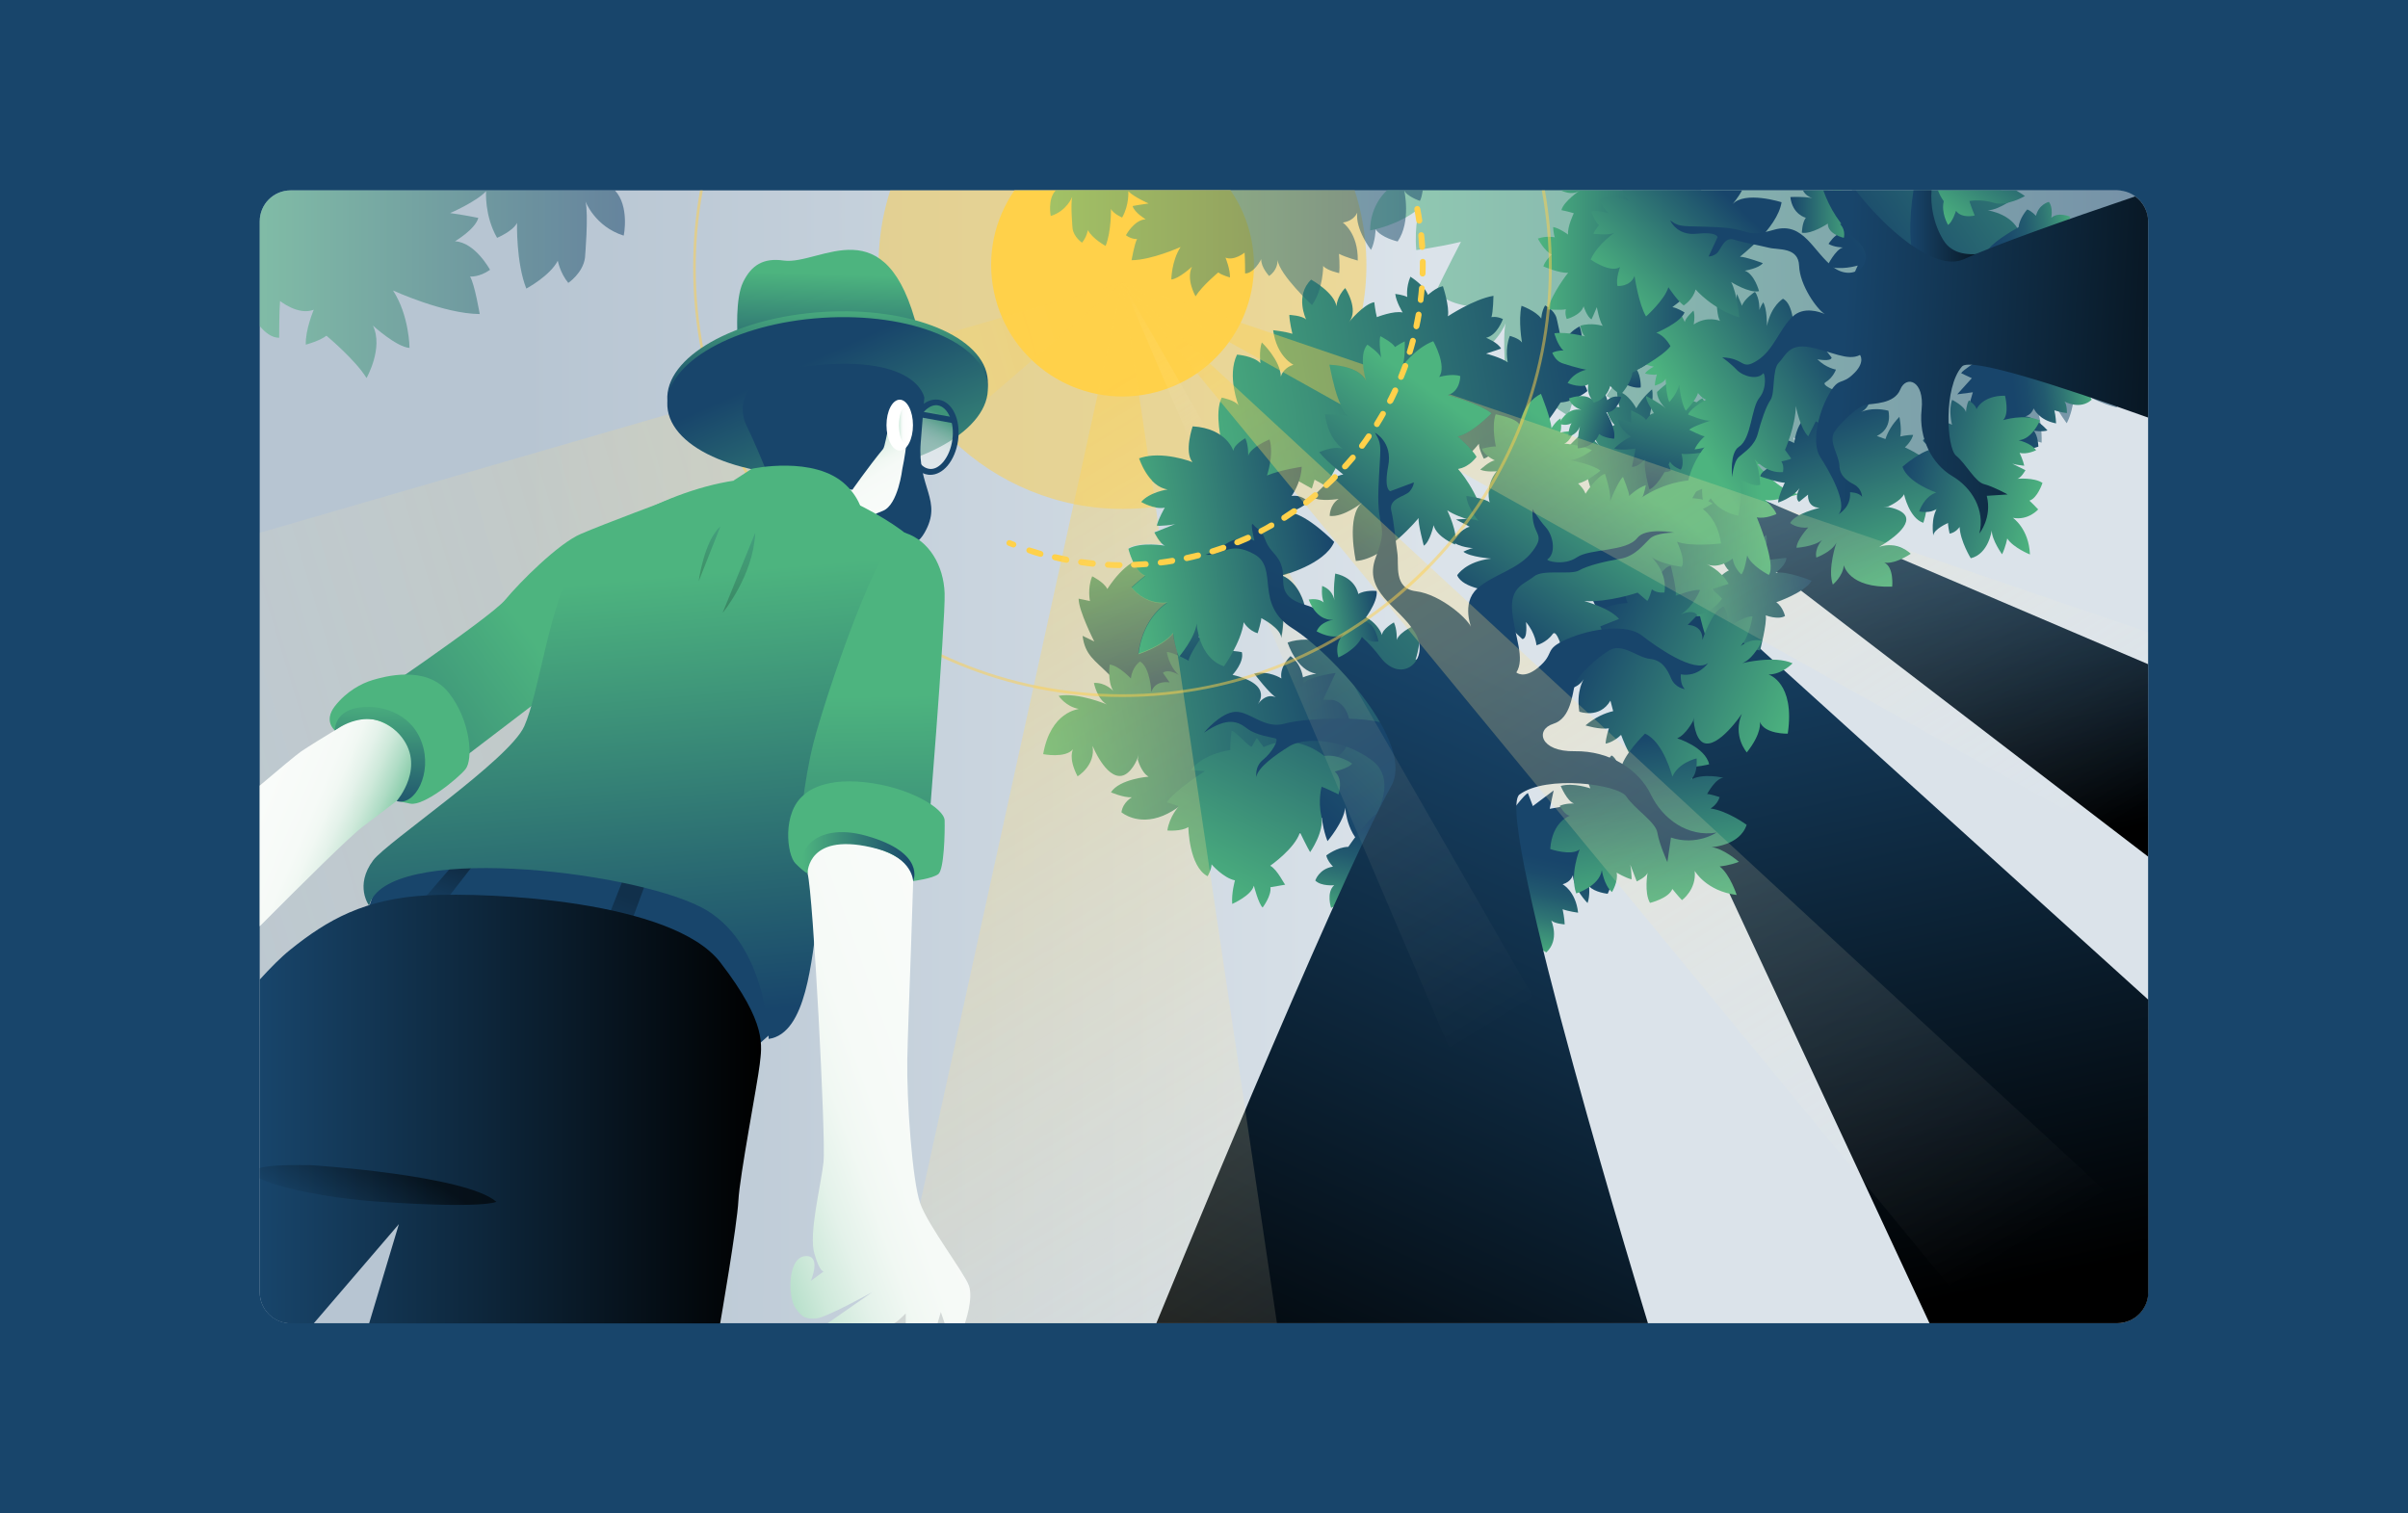 <?xml version="1.0" encoding="utf-8"?>
<!-- Generator: Adobe Illustrator 25.0.1, SVG Export Plug-In . SVG Version: 6.00 Build 0)  -->
<svg version="1.1" id="Calque_1" xmlns="http://www.w3.org/2000/svg" xmlns:xlink="http://www.w3.org/1999/xlink" x="0px" y="0px"
	 viewBox="0 0 1400 880" style="enable-background:new 0 0 1400 880;" xml:space="preserve">
<style type="text/css">
	.st0{fill:#18456B;}
	.st1{fill:url(#SVGID_1_);}
	.st2{opacity:0.5;fill:#FFD14A;enable-background:new    ;}
	.st3{fill:#FFD14A;}
	.st4{opacity:0.52;fill:url(#SVGID_2_);enable-background:new    ;}
	.st5{fill:url(#SVGID_3_);}
	.st6{fill:url(#SVGID_4_);}
	.st7{fill:url(#SVGID_5_);}
	.st8{fill:url(#SVGID_6_);}
	.st9{fill:url(#SVGID_7_);}
	.st10{fill:url(#SVGID_8_);}
	.st11{fill:url(#SVGID_9_);}
	.st12{fill:url(#SVGID_10_);}
	.st13{fill:url(#SVGID_11_);}
	.st14{fill:url(#SVGID_12_);}
	.st15{fill:url(#SVGID_13_);}
	.st16{fill:url(#SVGID_14_);}
	.st17{fill:url(#SVGID_15_);}
	.st18{fill:url(#SVGID_16_);}
	.st19{fill:url(#SVGID_17_);}
	.st20{fill:url(#SVGID_18_);}
	.st21{fill:url(#SVGID_19_);}
	.st22{fill:url(#SVGID_20_);}
	.st23{fill:url(#SVGID_21_);}
	.st24{fill:url(#SVGID_22_);}
	.st25{fill:url(#SVGID_23_);}
	.st26{fill:url(#SVGID_24_);}
	.st27{fill:url(#SVGID_25_);}
	.st28{fill:url(#SVGID_26_);}
	.st29{fill:url(#SVGID_27_);}
	.st30{fill:url(#SVGID_28_);}
	.st31{fill:url(#SVGID_29_);}
	.st32{fill:url(#SVGID_30_);}
	.st33{fill:url(#SVGID_31_);}
	.st34{fill:url(#SVGID_32_);}
	.st35{fill:url(#SVGID_33_);}
	.st36{fill:url(#SVGID_34_);}
	.st37{opacity:0.25;fill:url(#SVGID_35_);enable-background:new    ;}
	.st38{opacity:0.52;fill:url(#SVGID_36_);enable-background:new    ;}
	.st39{opacity:0.52;fill:url(#SVGID_37_);enable-background:new    ;}
	.st40{opacity:0.4;}
	.st41{opacity:0.6;fill:url(#SVGID_38_);enable-background:new    ;}
	.st42{opacity:0.6;fill:url(#SVGID_39_);enable-background:new    ;}
	.st43{opacity:0.6;fill:url(#SVGID_40_);enable-background:new    ;}
	.st44{opacity:0.4;fill:url(#SVGID_41_);enable-background:new    ;}
	.st45{opacity:0.4;fill:url(#SVGID_42_);enable-background:new    ;}
	.st46{opacity:0.4;fill:url(#SVGID_43_);enable-background:new    ;}
	.st47{opacity:0.4;fill:url(#SVGID_44_);enable-background:new    ;}
	.st48{fill:url(#SVGID_45_);}
	.st49{fill:url(#SVGID_46_);}
	.st50{fill:url(#SVGID_47_);}
	.st51{opacity:0.5;fill:url(#SVGID_48_);enable-background:new    ;}
	.st52{fill:url(#SVGID_49_);}
	.st53{fill:none;}
	.st54{opacity:0.5;fill:url(#SVGID_50_);enable-background:new    ;}
	.st55{opacity:0.3;fill:url(#SVGID_51_);enable-background:new    ;}
	.st56{fill:#4DB47F;}
	.st57{fill:url(#SVGID_52_);}
	.st58{fill:url(#SVGID_53_);}
	.st59{fill:url(#SVGID_54_);}
	.st60{fill:url(#SVGID_55_);}
	.st61{fill:url(#SVGID_56_);}
	.st62{fill:url(#SVGID_57_);}
	.st63{fill:url(#SVGID_58_);}
	.st64{fill:url(#SVGID_59_);}
	.st65{fill:#FFFFFF;}
	.st66{opacity:0.3;fill:url(#SVGID_60_);enable-background:new    ;}
	.st67{opacity:0.6;fill:url(#SVGID_61_);enable-background:new    ;}
	.st68{opacity:0.2;fill:url(#SVGID_62_);enable-background:new    ;}
	.st69{opacity:0.2;fill:url(#SVGID_63_);enable-background:new    ;}
</style>
<rect class="st0" width="1400" height="880"/>
<g>
	
		<linearGradient id="SVGID_1_" gradientUnits="userSpaceOnUse" x1="151" y1="440.682" x2="1248.914" y2="440.682" gradientTransform="matrix(1 0 0 -1 0 880.724)">
		<stop  offset="0.14" style="stop-color:#B7C5D2"/>
		<stop  offset="0.62" style="stop-color:#DBE3EA"/>
	</linearGradient>
	<path class="st1" d="M169,110.7h1061.9c9.9,0,18,8.1,18,18v622.7c0,9.9-8.1,18-18,18H169c-9.9,0-18-8.1-18-18V128.7
		C151,118.7,159.1,110.7,169,110.7z"/>
	<path class="st2" d="M787.6,110.7h-270c-7.3,22.6-9,47.5-3.8,72.5c16,76.7,91.2,125.7,167.9,109.7c76.6-16,125.7-91.2,109.7-167.9
		C790.4,120.1,789.1,115.3,787.6,110.7z"/>
	<path class="st3" d="M715.4,110.7H589.8c-11.5,16.6-16.4,37.7-11.9,59.1c8.7,41.3,49.1,67.8,90.4,59.1
		c41.3-8.7,67.8-49.1,59.1-90.4C725.2,128.2,721.1,118.8,715.4,110.7z"/>
	
		<linearGradient id="SVGID_2_" gradientUnits="userSpaceOnUse" x1="796.797" y1="672.273" x2="1248.914" y2="672.273" gradientTransform="matrix(1 0 0 -1 0 880.724)">
		<stop  offset="0" style="stop-color:#4DB47F"/>
		<stop  offset="1" style="stop-color:#18456B"/>
	</linearGradient>
	<path class="st4" d="M1248.9,190.3v-79.6H955.1l1.7,6.6c2.1,0.9,5,0,7.4-1.3c1.5-1.6,3.1-2.9,4.6-3c0,0-2.1,1.6-4.6,3
		c-2.5,2.7-4.4,6.5-4.4,6.5c6,3,16.3-0.6,16.3-0.6c-10.7,6.6-10.9,25.2-10.9,25.2c-2.4-4.8-7.8-11.4-7.8-11.4
		c-1.8,3-3.6,11.4-3.6,11.4c-1.2-5.4-6.6-7.8-6.6-7.8c-3.6,1.8-6.3,7.8-6.3,7.8c-3.9-4.8-12.9-9.6-12.9-9.6
		c5.4-1.8,17.4-11.1,17.4-11.1c-1.2-3.3-17.4-9.2-17.4-9.2c3.3-1.8,8.7-4.4,13.9-6.6h-56h-19h-60.4c0,0-9.9,8.1-9.9,23.4
		c0,0,16.6-2.8,28.8-13.1c0,0-3.2,9.5-2,24.5c0,0,12.2-1.5,26-4.8c-7.5,14.4-14.4,28.6-14.4,28.6c7.1,9.1,25,9.4,25,9.4
		c-12.6,8.6-8.1,30.3-8.1,30.3c17.8-5.6,23.5-21,23.5-21c-2.1,8,0.3,34.7,0.3,34.7c1.2,9.3,10.2,15.4,10.2,15.4
		c5.1-6.2,6.4-13.6,6.4-13.6c4.8,9.3,19.4,17.2,19.4,17.2c6.4-16,5.7-40.4,5.7-40.4c2.4,5.1,12.3,9.3,12.3,9.3
		c7.9-13.6,6.8-28.6,6.8-28.6c6.2,6.5,22.1,13.4,22.1,13.4c-7.5,1-17.3,3-17.3,3c2,7,14.3,14.4,14.3,14.4
		c-12.5,0.6-21.6,17.5-21.6,17.5c6.6,4.6,12.3,4.1,12.3,4.1c-2.7,4.7-5.9,23-5.9,23c22-0.2,53.4-14.5,53.4-14.5
		c-10,15.4-10.1,35.3-10.1,35.3c8-0.5,22.5-13.8,22.5-13.8c-6.7,13.8,3.9,32.3,3.9,32.3c6.9-11.3,24.7-26.1,24.7-26.1
		c4.3,3.3,12.7,5.5,12.7,5.5c0.4-8.9-4.9-21.5-4.9-21.5c9.4,3.7,20.7-5.5,20.7-5.5c0.5,6.5,0.5,22.6,0.5,22.6
		c7.6-0.1,14-8.9,17.7-15.5c-0.6,8.7,8.7,18.3,8.7,18.3c8.3-6.3,9.1-14.1,9.1-17.3c2.1,16.1,37.6,49.1,37.6,49.1
		c12.4-17.3,12.3-42.8,12.3-42.8c3.8,5.1,17.5,7.8,17.5,7.8c1-7.5-0.2-21.1-0.2-21.1c8.1,4.1,20.5,7.3,20.5,7.3
		c0.6-29.5-16.2-41.1-16.2-41.1c12.6-2,15.8-10.9,15.8-10.9c-2.3,18.3,15,40.7,15,40.7c4.6-8.9,5-22.6,5-22.6
		c6.2,9.3,24,13.4,24,13.4c14.8-21.7,7-55.8,7-55.8C1239.1,184.9,1244.5,188.2,1248.9,190.3z"/>
	
		<linearGradient id="SVGID_3_" gradientUnits="userSpaceOnUse" x1="1085.403" y1="571.169" x2="1109.207" y2="139.612" gradientTransform="matrix(0.987 -0.163 -0.163 -0.987 77.554 1070.137)">
		<stop  offset="0" style="stop-color:#18456B"/>
		<stop  offset="1" style="stop-color:#000000"/>
	</linearGradient>
	<path class="st5" d="M1121.8,769.4L918,331.7l34.1-19l296.9,268.6v170.1c0,9.9-8.1,18-18,18H1121.8z"/>
	
		<linearGradient id="SVGID_4_" gradientUnits="userSpaceOnUse" x1="1146.142" y1="611.657" x2="1158.543" y2="386.831" gradientTransform="matrix(0.987 -0.163 -0.163 -0.987 77.554 1070.137)">
		<stop  offset="0" style="stop-color:#18456B"/>
		<stop  offset="1" style="stop-color:#000000"/>
	</linearGradient>
	<polygon class="st6" points="1248.9,498.1 997.5,305.4 1004.8,282 1248.9,386.2 	"/>
	
		<linearGradient id="SVGID_5_" gradientUnits="userSpaceOnUse" x1="989.452" y1="562.202" x2="1082.443" y2="562.202" gradientTransform="matrix(0.987 -0.163 -0.163 -0.987 77.554 1070.137)">
		<stop  offset="0" style="stop-color:#4DB47F"/>
		<stop  offset="1" style="stop-color:#18456B"/>
	</linearGradient>
	<path class="st7" d="M989,329.8c0,0,4,10.1,7.5,14.3c0,0-4.9-6.5-11-6.9c0,0-13.4,11.9-11.8,14.8c0,0-8.1,3.7-11.2,5.9
		c0,0,20.3,0.2,25.9,0.4c0,0,2.7,11.7,4.8,15.8c0,0,4.3-2.4,5-4.9c0,0,3.5,9.2,8.1,11.8c0,0,3.5-6.3,3.3-10.7c0,0,7.2,7.3,13.7,7.9
		c0,0,4.1-15.8,3.3-20.4c0,0,7.2,2.8,11.2,0.4c0,0-1.3-5.5-5.1-8c0,0,16.6-5.7,20.6-12.5c0,0-14.8-6-21-4.6c0,0,6.3-4.5,6.3-8.8
		c0,0-10.6,1.4-13,1.5c0,0,2.5-9.5,1.3-14.8c0,0-5.4,4.3-9.2,11c0,0-4.6-9-11.2-9.9c0,0,0.5,7,1.5,9.2l-8.6-0.7c0,0,3.3,9.7,5.8,11
		c0,0-5,2.5-5.2,4.9C1000.3,336.4,991.9,329.1,989,329.8z"/>
	
		<linearGradient id="SVGID_6_" gradientUnits="userSpaceOnUse" x1="1060.901" y1="614.903" x2="942.305" y2="625.998" gradientTransform="matrix(0.987 -0.163 -0.163 -0.987 77.554 1070.137)">
		<stop  offset="0" style="stop-color:#4DB47F"/>
		<stop  offset="1" style="stop-color:#18456B"/>
	</linearGradient>
	<path class="st8" d="M964.6,254.8c0,0,7.1-18.7,6.3-25.6c0,0,7.3,7.5,8.8,12.3c0,0,5.7-8,10.1-9.9c0,0,6.8,10.6,6.4,16.4
		c0,0,14.8-6.9,30.9-3.6c0,0-6.8,11.8-9.6,14.3c0,0,12.7,4.1,16,7.6c0,0-8.7,3.4-11.7,3.7c0,0,12.4,15.9,24.1,17.3
		c0,0-15.7,4.9-19.7,3.3c0,0,5.6,5,6.6,8.3c0,0-6.3,3-11.4,1.9c0,0,11.6,27.5,7,33.5c0,0-10.4-5.3-12.6-11.4c0,0-1.5,9.5-3.4,11.1
		c0,0-4.4-3.8-5-9.2c0,0-8.1,6.6-15.5,3.1c0,0,8.2,3.1,13.1,11.6l-9.7,3.1c0,0,4.4,3.8,5.9,5.5c0,0-6.8,10.6-19.6,9.8
		c0,0-12.8-0.2-17.9-4.3S938.1,300,938.1,300S947.3,253.1,964.6,254.8z"/>
	<g>
		
			<linearGradient id="SVGID_7_" gradientUnits="userSpaceOnUse" x1="987.371" y1="644.064" x2="769.411" y2="492.676" gradientTransform="matrix(0.987 -0.163 -0.163 -0.987 77.554 1070.137)">
			<stop  offset="0" style="stop-color:#4DB47F"/>
			<stop  offset="1" style="stop-color:#18456B"/>
		</linearGradient>
		<path class="st9" d="M779.8,355c0,0-5.1,14.8-0.1,20.8c0,0-17.7-7-31.1-2.2c0,0,5.2,16.5,16.7,18.1c0,0-10.7,1.5-15.5,7.3
			c0,0,7.5,4.5,13.8,3.3c0,0-3.7,6.3-4.7,10.6c0,0,11-0.1,13.6-2.2l-15,6c0,0,3.1,6.7,6.3,7.7c0,0-14.2-2.4-21.4,1.8
			c0,0,3.2,13.2,9.9,15.9c0,0-5.5,4.4-7.9,6.8c0,0,7.5,10.3,20.7,8.8c0,0-14.2,8.1-16.8,29.8c0,0,14.5-4.6,20.2-12.1
			c0,0,0.7,7.1,3.3,13.7c0,0,9.6-11.3,10.3-19.5c0,0,1.1,20.1,15.9,24.9c0,0,9.9-13.6,11.5-25.6c0,0,2.6,4.8,8.1,6.4
			c0,0,2.2-7.1,2.1-8.8c0,0,11.7,6.1,11.6,11.6c0,0,3.8-15.1-2-24.2c0,0,2.5,5.8,15.5,4.9c0,0-2.8-12.8-13-17.1
			c0,0,24.7-6.3,30.3-19.5c0,0-15.7-16.1-26.1-17.2c0,0,9.5-3.1,10.6-6.5c0,0-3.6-3.9-9.3-3c0,0,5.5-7.4,5.9-17
			c0,0-12.7,1.9-20.2,5.1c0,0,4.2-12.2,1.5-21c0,0-11,4.5-12.4,9.5c0,0,0.2-6.3-1.7-10.2c0,0-6.9,3.9-6.9,7.4
			C803.5,369.1,799.5,356.2,779.8,355z"/>
		
			<linearGradient id="SVGID_8_" gradientUnits="userSpaceOnUse" x1="630.365" y1="430.262" x2="730.646" y2="430.262" gradientTransform="matrix(0.209 0.978 0.978 -0.209 103.267 -224.802)">
			<stop  offset="0" style="stop-color:#4DB47F"/>
			<stop  offset="1" style="stop-color:#18456B"/>
		</linearGradient>
		<path class="st10" d="M661.7,401.9c0,0-10.1-2.9-17.6-10.4c-7.5-7.5-13.3-10.6-14.7-21.8l6.8,3.3c0,0-9.1-17.8-9.1-24.9l6.6,1.4
			c0,0-1.6-7.4,1.3-14.4c0,0,6.8,3.3,8.8,7.4c0,0,11.1-18.3,22.5-17.7c0,0,0.1,4.2-1.4,6.6c0,0,9.2-3.1,15.2-1c0,0,1.8-6.9,5.1-11.8
			c0,0,6.6,9.1,5.1,14.5c0,0,7.2-7.2,10-7.7c0,0,0.9,8.1-2,11.7c0,0,6.6,5.7,6.3,5.3c-0.3-0.3-7.6,4.9-12.3,4.6
			c0,0,6.9,14.7,4.7,23.7c0,0,8-5.3,10.1-6.4c0,0,1.1,13.6-4.7,20c-5.9,6.3-7.8,13.7-7.8,13.7s4.8,0.7,9.9,0.9c0,0-1.6,8.4-8,9.6
			c0,0,5.4,5.1,6,8.6c0,0-9.1,0.9-15-4.2C688,412.6,673,418.4,661.7,401.9z"/>
		
			<linearGradient id="SVGID_9_" gradientUnits="userSpaceOnUse" x1="848.515" y1="388.796" x2="868.806" y2="442.344" gradientTransform="matrix(0.987 -0.163 -0.163 -0.987 77.554 1070.137)">
			<stop  offset="0" style="stop-color:#4DB47F"/>
			<stop  offset="0.158" style="stop-color:#40997A"/>
			<stop  offset="0.403" style="stop-color:#2F7574"/>
			<stop  offset="0.633" style="stop-color:#225A6F"/>
			<stop  offset="0.839" style="stop-color:#1B4B6C"/>
			<stop  offset="1" style="stop-color:#18456B"/>
		</linearGradient>
		<path class="st11" d="M945.2,462.4c0,0,9.8-2.1,15.6,5.5c0,0-10.2,4.5-14.2,4.9c0,0,3.2,3.9,3,7.4c0,0-3.4-0.3-6.7-2.1
			c0,0,3.3,14.6-0.5,21.7c0,0-6.4-1.4-7.7-3.9c0,0,5.1,14,0,23.8c0,0-7.7-0.8-10.8-4.4c0,0,0.6,5.7-0.9,9.8c0,0-8.4-8.5-8.5-16.3
			c0,0-0.9,3.9-6,5.4c0,0,7.6,3.9,9,16.5c0,0-5.4-0.7-9-2c0,0,1.2,5.7,1.2,8.8c0,0-5.9-0.4-7.8-2.3c0,0,5.1,11.3-2.9,18.6
			c0,0-10.7-6.3-11.5-12.9c0,0-0.3,4.5-4.4,8.4c0,0-6.4-10.4-1.2-16.1c0,0-7.1,8.4-12.2,9.1c0,0-0.4-4.4-0.9-7.1
			c0,0-8.1,2.9-12.2,1.9c0,0,2.9,5.1,3.2,8.8c0,0-3.7-0.5-5.7-1.6c0,0,0.6,4.4-1.7,9.4c0,0-6.6-4.3-8-8.7c0,0-3.8,3.3-7.1,3.9
			c0,0-2.9-9.4-1.9-14.2c0,0-12.4,7.7-21.6,8.9c0,0,0.3-7.9,1.3-10c0,0-2.3,0.5-5.3-1.1c0,0,2.9-7.6,8.1-8.5c0,0-5.6-2.5-6.8-5.3
			c0,0,4-1.4,7.1-2.1c0,0-7.1-2.1-10-4.5c0,0,1.3,6.3-1.4,12.4c0,0-4.4-1.2-5.7-3.3c0,0,1.5,10.2-0.3,17.2c0,0-6.5-2.5-9.1-6.2
			c0,0-0.2,3.3-2,6.1c0,0-4.1-2.1-5.1-5.9c0,0-2.4-11.1-2-14.6c0,0-1.5,6.8-8.7,10.1c0,0-3-8.9,1.8-13.2c0,0-7.5,0.8-11-2.7
			c0,0,2.1-6.8,10.3-8.1c0,0-3.3-3.3-3.9-6.5c0,0,6.3-4.9,12.8-5c0,0,10.6-15.7,17-19.6c0,0,5.5,3.7,6.6,8.7c0,0,6.9-12.6,13.1-14.4
			c0,0,2.2,4.3,2.1,7.1c0,0,5.7-6.9,9.5-7.9c0,0,4.4,6.9,4.5,10l42.3-4.7c0,0,7.2-9.5,9.3-10.5l2.9,7.6l12.1-9.1l-2.3,10.7
			L945.2,462.4z"/>
		
			<linearGradient id="SVGID_10_" gradientUnits="userSpaceOnUse" x1="624.939" y1="538.898" x2="803.745" y2="538.898" gradientTransform="matrix(0.987 -0.163 -0.163 -0.987 77.554 1070.137)">
			<stop  offset="0" style="stop-color:#4DB47F"/>
			<stop  offset="1" style="stop-color:#18456B"/>
		</linearGradient>
		<path class="st12" d="M606.5,438.5c0,0,12.9,2.6,17.4-2.9c0,0-3.1,4.9,2.6,15.8c0,0,10.6-6.3,8.7-17.7c0,0,7.7,19,16.9,17.4
			c5.3-0.9,9.3-9.3,9.7-11.8s-0.3,2.4-0.3,2.4s2,7.5,6.3,9.9c0,0-16.9,1.3-21.9,9.1c0,0,7.3,3.2,12.2,2.9c0,0-5.2,2.7-6.1,8.7
			c0,0,9.3,8.1,24.2,2s25.6-22.1,26.4-22.3c0.8-0.2,59.1,3.2,59.1,3.2s4,2.3,12.5,3.7c0,0-2.5-10.8-7.2-12.4c0,0,8.1-3.9,13.7-9.3
			c5.6-5.3,7.3-26.3-5.5-30.2l-6-0.1l7.3-15.6c0,0-16.2,2.1-18.6,6.3c0,0,0.3-10.5-7.6-16.1c0,0-6.5,6-5.3,13c0,0-7.3-4.8-15.8-2.8
			c0,0,9.4,12.4,13.5,14.4c0,0-5.6-4.8-11.9,4c0,0,10.9-11.8-14.2-17.7c0,0,6.9-7.3,5.4-13.2c0,0-12.4-2.7-17.2,2.3
			c0,0-2.1-9.8-6.4-10.9c0,0-7.5,11.1-7.3,13.6c0,0-8.9-5-12.7-5.1c0,0,1,8.1,7,13.4c0,0-5.8-3.9-9.3-1.3l3.9,5.6
			c0,0-8.4-1.7-10.6,5.6c0,0-0.6-14.3-6.6-17.8c0,0-4.6,3.1-5.3,9.9c0,0-6.9-7.4-12.3-8.1c0,0-1.5,9.6,2,15.3c0,0-4.5-5-11.2-4.6
			c0,0,1.8,9.3,7.5,12.5c0,0-16.7-7.1-28-5c0,0,4.1,6.3,11.7,7.6C627,412.5,610.9,413.6,606.5,438.5z"/>
		
			<linearGradient id="SVGID_11_" gradientUnits="userSpaceOnUse" x1="1055.65" y1="478.97" x2="946.021" y2="550.879" gradientTransform="matrix(0.987 -0.163 -0.163 -0.987 77.554 1070.137)">
			<stop  offset="0" style="stop-color:#4DB47F"/>
			<stop  offset="1" style="stop-color:#18456B"/>
		</linearGradient>
		<path class="st13" d="M1028.2,392.2c7.8,0,14-6.5,14-6.5c-10.5-4.8-29.2-0.1-29.2-0.1c6.7-2.6,11.4-13,11.4-13
			c-6.5-1.8-12.4,3.1-12.4,3.1c5.3-5.8,6.9-17.3,6.9-17.3c-5.4-0.3-14.7,6.9-14.7,6.9c1.5-8.1-2.1-12.7-2.1-12.7
			c-7,2.8-12.3,19.5-12.3,19.5c0.3-9-8.6-8.7-8.6-8.7l5.6-5.7c-2.6-3.8-9.6-0.4-9.6-0.4c7.6-4.8,11.2-14.2,11.2-14.2
			c-3.8-0.6-14.2,3.3-14.2,3.3c0.9-3-2.8-17.4-2.8-17.4c-4.6,0.3-9.9,11.3-9.9,11.3c-3.2-6.8-16.2-6.3-16.2-6.3
			c-3.4,6.7,1,16.6,1,16.6c-21.9,1.5-21.1,12.4-20.2,16.3c-0.1-0.1,0.5,2.6,1.6,6.8c-7.1,3.6-16.2,11.2-17,26.8
			c0,0,6.1,0.5,10.1-5.6c0,0-4.5,6.7-2.6,18.9c0,0,11.8,4.4,18.1-6.4c0.6,2.2,1.1,4.3,1.6,6.1c-4.7,1.1-10.4,3.5-16.1,8.3
			c0,0,8.3,2.6,13.6,1.7c0,0-1.7,5.1-1.9,8.9c0,0,4.4-0.6,9-5.1c2.6,6.9,8,19.6,16.9,26.8c12.6,10.2,24.4,2.7,24.4,2.7
			c1.2-7.3-3.1-11.5-3.1-11.5c4.7,1.4,13-0.9,13-0.9c-2.3-10.1-18.6-15.1-18.6-15.1c5-1.9,9.3-10.2,9.3-10.2s0.3-2.2,0.4-3.2
			c0,0.1,0,0.2-0.1,0.3c-0.4,2.9,0.9,13.6,5.7,15.7c8.5,3.7,22.3-16.8,22.3-16.8c-5.5,12.9,2.9,22.4,2.9,22.4
			c9.1-11.5,7.6-17.8,7.6-17.8c2.7,7.3,16.2,6.9,16.2,6.9C1043.8,396.8,1028.2,392.2,1028.2,392.2z M985.4,415.5L985.4,415.5
			L985.4,415.5z M985.3,415.9c0-0.1,0-0.2,0-0.3C985.3,415.9,985.3,415.9,985.3,415.9z"/>
		
			<linearGradient id="SVGID_12_" gradientUnits="userSpaceOnUse" x1="704.183" y1="440.651" x2="806.753" y2="579.712" gradientTransform="matrix(0.987 -0.163 -0.163 -0.987 77.554 1070.137)">
			<stop  offset="0" style="stop-color:#4DB47F"/>
			<stop  offset="1" style="stop-color:#18456B"/>
		</linearGradient>
		<path class="st14" d="M734.7,434.4l-4-5.3l-3,5.1c-1.7,0-9.9-9.5-11.7-9.3c0,0-0.9,7.3-0.7,11.2c0,0-15.5,1.9-22.9,11.6l8.1,0.7
			c0,0-18.1,11.5-22,18.1l6.9,2.3c0,0-5.5,5.9-6.7,14.1c0,0,8.1,0.7,12.2-2c0,0,0.3,22.9,11.2,28.6c0,0,2.3-3.9,2.3-6.9
			c0,0,6.8,7.9,13.6,9.3c0,0-2.1,7.4-1.6,13.7c0,0,11.1-4.8,12.6-10.6c0,0,2.7,10.6,5.1,12.7c0,0,5.3-7,4.5-11.8
			c0,0,9.3-1.6,8.7-1.5c-0.5,0.2-4.5-8.7-8.8-11c0,0,14.3-9.9,17.3-19.4c0,0,4.5,9.3,5.9,11.5c0,0,8.5-12,6.5-21.1s0.2-17,0.2-17
			s4.8,2,9.8,4.5c0,0,3.1-8.7-2.2-13.3c0,0,7.7-1.7,10.2-4.6c0,0-8-5.7-16.2-4.4C770.1,439.9,754.2,425.2,734.7,434.4z"/>
		
			<linearGradient id="SVGID_13_" gradientUnits="userSpaceOnUse" x1="733.375" y1="723.594" x2="981.781" y2="723.594" gradientTransform="matrix(0.987 -0.163 -0.163 -0.987 77.554 1070.137)">
			<stop  offset="0" style="stop-color:#4DB47F"/>
			<stop  offset="1" style="stop-color:#18456B"/>
		</linearGradient>
		<path class="st15" d="M708.3,277.7c0,0-12,3-19.6-6.3c0,0,12.5-6.1,17.4-6.6c0,0-4-4.8-4-9.1c0,0,4.3,0.3,8.4,2.4
			c0,0-4.7-17.9-0.2-26.9c0,0,8,1.5,9.8,4.6c0,0-6.9-17.2-0.9-29.6c0,0,9.6,0.7,13.6,5c0,0-0.9-7.1,0.8-12.1
			c0,0,10.8,10.2,11.1,19.9c0,0,0.9-4.9,7.3-6.9c0,0-9.7-4.6-11.8-20.1c0,0,6.7,0.7,11.2,2.1c0,0-1.7-6.9-1.8-11
			c0,0,7.4,0.3,9.8,2.7c0,0-6.8-13.9,2.9-23.2c0,0,13.5,7.5,14.7,15.5c0,0,0.2-5.6,5.1-10.6c0,0,8.3,12.6,2.1,19.9
			c0,0,8.5-10.6,14.8-11.7c0,0,0.6,5.4,1.5,8.7c0,0,9.9-3.9,15-2.7c0,0-3.8-6.1-4.3-10.8c0,0,4.5,0.5,7,1.8c0,0-0.9-5.3,1.8-11.8
			c0,0,8.3,5.1,10.2,10.6c0,0,4.5-4.3,8.7-5.1c0,0,3.9,11.6,2.9,17.5c0,0,15.1-10,26.5-11.9c0,0-0.2,9.8-1.2,12.4
			c0,0,2.9-0.7,6.7,1.1c0,0-3.3,9.5-9.8,10.9c0,0,7,2.8,8.7,6.3c0,0-5,1.8-8.7,2.9c0,0,8.8,2.3,12.6,5.1c0,0-1.8-7.7,1.2-15.4
			c0,0,5.5,1.4,7.1,3.9c0,0-2.3-12.6-0.3-21.4c0,0,8.2,2.9,11.5,7.4c0,0,0.1-4,2.2-7.6c0,0,5.1,2.4,6.6,7.1c0,0,3.4,13.7,3,18
			c0,0,1.7-8.5,10.5-12.9c0,0,4,10.9-1.8,16.4c0,0,9.3-1.3,13.7,2.8c0,0-2.3,8.5-12.5,10.5c0,0,4.2,4,5.1,7.9c0,0-7.7,6.3-15.6,6.6
			c0,0-12.4,19.8-20.4,24.9c0,0-6.9-4.4-8.5-10.6c0,0-8.1,15.9-15.7,18.4c0,0-2.8-5.2-2.9-8.7c0,0-6.8,8.8-11.6,10.1
			c0,0-5.7-8.3-6-12.3l-65.2,15.5c0,0-4.6,9.5-7.2,10.7l-5.5-3.1l-1.6,5.2l-8.9-5L708.3,277.7z"/>
		
			<linearGradient id="SVGID_14_" gradientUnits="userSpaceOnUse" x1="688.96" y1="640.435" x2="811.826" y2="640.435" gradientTransform="matrix(0.987 -0.163 -0.163 -0.987 77.554 1070.137)">
			<stop  offset="0" style="stop-color:#4DB47F"/>
			<stop  offset="1" style="stop-color:#18456B"/>
		</linearGradient>
		<path class="st16" d="M693.4,247.9c0,0-5.1,14.8-0.1,20.8c0,0-17.7-7-31.1-2.2c0,0,5.2,16.5,16.7,18.1c0,0-10.7,1.5-15.5,7.3
			c0,0,7.5,4.5,13.8,3.3c0,0-3.7,6.3-4.7,10.6c0,0,11-0.1,13.6-2.2l-15,6c0,0,3.1,6.7,6.3,7.7c0,0-14.2-2.4-21.4,1.8
			c0,0,3.2,13.2,9.9,15.9c0,0-5.5,4.4-7.9,6.8c0,0,7.5,10.3,20.7,8.8c0,0-14.2,8.1-16.8,29.8c0,0,14.5-4.6,20.2-12.1
			c0,0,0.7,7.1,3.3,13.7c0,0,9.6-11.3,10.3-19.5c0,0,1.1,20.1,15.9,24.9c0,0,9.9-13.6,11.5-25.6c0,0,2.6,4.8,8.1,6.4
			c0,0,2.2-7.1,2.1-8.8c0,0,11.7,6.1,11.6,11.6c0,0,3.8-15.1-2-24.2c0,0,2.5,5.8,15.5,4.9c0,0-2.8-12.8-13-17.1
			c0,0,24.7-6.3,30.3-19.5c0,0-15.7-16.1-26.1-17.2c0,0,9.5-3.1,10.6-6.5c0,0-3.6-3.9-9.3-3c0,0,5.5-7.4,5.9-17
			c0,0-12.7,1.9-20.2,5.1c0,0,4.2-12.2,1.5-21c0,0-11,4.5-12.4,9.5c0,0,0.2-6.3-1.7-10.2c0,0-6.9,3.9-6.9,7.4
			C717,262,713.1,249.1,693.4,247.9z"/>
		
			<linearGradient id="SVGID_15_" gradientUnits="userSpaceOnUse" x1="585.727" y1="863.702" x2="686.592" y2="863.702" gradientTransform="matrix(-0.158 -0.988 -0.988 0.158 1910.225 969.5)">
			<stop  offset="0" style="stop-color:#4DB47F"/>
			<stop  offset="1" style="stop-color:#18456B"/>
		</linearGradient>
		<path class="st17" d="M901.3,493.7c0,0,12.2,4.2,17.1,0.2c0,0-5.9,14.5-2,25.6c0,0,13.6-4.2,14.9-13.6c0,0,1.2,8.8,5.9,12.8
			c0,0,3.8-6.2,2.7-11.3c0,0,5.2,3.1,8.7,3.9c0,0,0-9-1.8-11.2l4.8,12.4c0,0,5.6-2.5,6.3-5.1c0,0-2.1,11.6,1.4,17.6
			c0,0,10.9-2.6,13-8.1c0,0,3.6,4.5,5.6,6.5c0,0,8.5-6.1,7.4-17c0,0,6.6,11.7,24.4,14c0,0-3.8-11.9-9.9-16.6c0,0,5.8-0.5,11.2-2.7
			c0,0-9.3-8-16-8.5c0,0,16.5-0.8,20.5-13c0,0-11.2-8.2-21-9.5c0,0,3.9-2.1,5.3-6.6c0,0-5.8-1.9-7.3-1.8c0,0,5.1-9.5,9.6-9.4
			c0,0-12.4-3.2-19.8,1.5c0,0,4.8-2,4.1-12.8c0,0-10.5,2.3-14.1,10.6c0,0-5.1-20.3-15.9-25c0,0-13.3,12.8-14.2,21.4
			c0,0-2.5-7.8-5.3-8.7c0,0-3.2,3-2.5,7.5c0,0-6.1-4.5-13.9-5c0,0,1.5,10.5,4.1,16.6c0,0-10-3.5-17.2-1.4c0,0,3.7,9,7.8,10.2
			c0,0-5.1-0.2-8.4,1.4c0,0,3.2,5.7,6,5.7C912.9,474.3,902.4,477.4,901.3,493.7z"/>
		
			<linearGradient id="SVGID_16_" gradientUnits="userSpaceOnUse" x1="937.766" y1="656.479" x2="1030.756" y2="656.479" gradientTransform="matrix(0.987 -0.163 -0.163 -0.987 77.554 1070.137)">
			<stop  offset="0" style="stop-color:#4DB47F"/>
			<stop  offset="1" style="stop-color:#18456B"/>
		</linearGradient>
		<path class="st18" d="M922.6,245.2c0,0,4,10.1,7.5,14.3c0,0-4.9-6.5-11-6.9c0,0-13.4,11.9-11.8,14.8c0,0-8.1,3.7-11.2,5.9
			c0,0,20.3,0.2,25.9,0.4c0,0,2.7,11.7,4.8,15.8c0,0,4.3-2.4,5-4.9c0,0,3.5,9.2,8.1,11.8c0,0,3.5-6.3,3.3-10.7c0,0,7.2,7.3,13.7,7.9
			c0,0,4.1-15.8,3.3-20.4c0,0,7.2,2.8,11.2,0.4c0,0-1.3-5.5-5.1-8c0,0,16.6-5.7,20.6-12.5c0,0-14.8-6-21-4.6c0,0,6.3-4.5,6.3-8.8
			c0,0-10.6,1.4-13,1.5c0,0,2.5-9.5,1.3-14.8c0,0-5.4,4.3-9.2,11c0,0-4.6-9-11.2-9.9c0,0,0.5,7,1.5,9.2l-8.6-0.7c0,0,3.3,9.7,5.8,11
			c0,0-5,2.5-5.2,4.9C933.9,251.9,925.5,244.4,922.6,245.2z"/>
		
			<linearGradient id="SVGID_17_" gradientUnits="userSpaceOnUse" x1="886.549" y1="702.952" x2="806.318" y2="623.222" gradientTransform="matrix(0.987 -0.163 -0.163 -0.987 77.554 1070.137)">
			<stop  offset="0" style="stop-color:#4DB47F"/>
			<stop  offset="1" style="stop-color:#18456B"/>
		</linearGradient>
		<path class="st19" d="M780.7,260.9c0,0-8.5-5.2-10.3-20c0,0,11.5,0.1,14.8,1.5c0,0-5.6,2.9-12.4-30.3c0,0,17.1,0.2,21.3,9.4
			c0,0-4.5-15.3,0.9-21.1c0,0,7.1,4.8,8,7.7c0,0-1.6-10-0.4-12.6c0,0,7.3,3.8,8.4,6.3c0,0,3.3-2.2,5.7-3.3c0,0,0.6,11.9-1.9,15
			c0,0,7.8-11,18.5-15.1c0,0,8.1,14.3,3.4,20.8c0,0,7.6-2.2,12.3-0.5c0,0,0.1,8.8-7.2,11c0,0,17.8,4.7,25.4,10.6
			c0,0-11.4,11.8-19.7,13.5c0,0,8.1,6.9,11,11.8c0,0-4,6-10.8,7.1c0,0,11.8,12.7,16,32c0,0-14.8-2.9-22.3-8c0,0,6.5,13.2,4.6,19.9
			c0,0-10.7-4.2-12.5-11.2c0,0-2.1,9.7-5.7,11.9c0,0-3.5-13.1-3-16.1c0,0-19.4,23.8-36.5,25c0,0-5.9-26.3,3.7-34
			c0,0-10.8,8.7-18.9,7.8c0,0-0.2-6.3,5.2-9.9c0,0-10.8,1.8-15-0.9c0,0,10.2-12.4,17.7-13.3c0,0-9.9-7.7-14-13
			C766.9,263.1,774.7,259.1,780.7,260.9z"/>
		<path class="st0" d="M700,426c0,0,9.7-11.8,18.3-12.1c8.6-0.3,16.9,10.4,28.9,6.8c12-3.5,61.6-5.9,67.3,5.6
			c12.7,25.6-21.3,58.5-21.3,58.5s23.2-28.9,4.2-42.9c-17.6-13-39.6-13-47.6-8.1c-8.1,5-18.8,12.6-19.3,18c0,0-1.2-6,3.9-10.1
			c5.1-4.1,9.3-11.6,7.3-12.3c-2-0.7-11.2-1.7-16.5-5.7C719.9,419.6,713.9,416.5,700,426z"/>
		
			<linearGradient id="SVGID_18_" gradientUnits="userSpaceOnUse" x1="979.396" y1="645.205" x2="895.361" y2="561.696" gradientTransform="matrix(0.987 -0.163 -0.163 -0.987 77.554 1070.137)">
			<stop  offset="0" style="stop-color:#4DB47F"/>
			<stop  offset="1" style="stop-color:#18456B"/>
		</linearGradient>
		<path class="st20" d="M867,324.8c0,0-12.4-0.9-16.2-4c0,0,3.7-1.9,5.7-2.1c0,0-8.3-0.3-12.4-4.2c0,0,5.6-7.2,10.4-8.2l-8-4.2
			c0,0,9.1-1.1,13.1,0.8c0,0-6.5-7.6-7.1-14.5c0,0,11.5,1.4,13.6,3.8c0,0-3-9.5,4.1-18.2c0,0-5.8,0.7-9.6-0.9c0,0,5.5-5.1,8.5-5.4
			c0,0-6.4-2.9-7.5-6.8c0,0,5.5-1.4,8.1-1.3c0,0-2.7-11.6-0.1-18.7c0,0,12.9,2.4,13.8,6.2c0,0,1.5-12.5,12.5-18.1
			c0,0,5.9,14.5,6.1,20c0,0,2.6-4.2,5.3-5.7c0,0,0.9,5.8-0.2,8.2c0,0,4.4-0.9,7.9-0.8c0,0-2.2,6.3-5.6,7.2c0,0,11.2,1.1,16.1,3.9
			c0,0-6.2,5.1-12.8,5.8c0,0,12.6,2.1,17.8,6.1c0,0-7.9,6.5-13,7.4c0,0,3.5,3.2,4.3,6c0,0,6.1-9.8,11.3-11.6c0,0,4.4,13,2.7,16.6
			c0,0,5-12.4,7.8-14.8c0,0,3.8,9.3,3.6,11.1c0,0,4.5-4.5,9.7-6.3c0,0-1.2,6.2-2.1,6.9c-0.9,0.7-0.9,0.7-0.9,0.7s15.8-11.8,36-10.5
			l-6,10.5c0,0,7.8,0.2,11.8,3.1L990,296c0,0,8.7,5.6,10.6,20c0,0-17.4,2.1-25.6-1c0,0,5.3,10.9,2.7,14.6c0,0-11.8-1.5-17.4-5.6
			c0,0,9.4,8.9,7.4,20.5c0,0-4.1,0.7-7.3-1.8c0,0-1.7,6-2.7,6.7l-5.6-4.8c0,0-17.1,5.8-31,4.9c0,0,14.9,4,20.2,10.4l-10.9,4.3
			c0,0,3.2,6.4,2,12.1c0,0-9.3-2.2-16.3-5.3c0,0-5.3,10.4-5.5,15.4c0,0-4.8-22-7.9-17.7c-3.7,5.1-9.4,6.5-9.4,6.5s-0.5-6.9-6.1-13.5
			c0,0,1.2,9.7-2.1,9.9c0,0-19.9-18.1-17.9-21.4c0,0,9.3-4.9,0.8-6.4c0,0-17.7-1.5-20.8-9.3C847.3,334.3,852.3,326.4,867,324.8z"/>
		
			<linearGradient id="SVGID_19_" gradientUnits="userSpaceOnUse" x1="916.322" y1="528.906" x2="648.061" y2="123.443" gradientTransform="matrix(0.987 -0.163 -0.163 -0.987 77.554 1070.137)">
			<stop  offset="0" style="stop-color:#18456B"/>
			<stop  offset="1" style="stop-color:#000000"/>
		</linearGradient>
		<path class="st21" d="M672.3,769.4c0,0,103-251.9,136.6-312.4c13.9-24.9-34.7-77.4-57.4-91.6c-22.6-14.2-7.7-35-22.2-43.1
			c-14.5-8.1-18.5,1-28.6,0.3c0,0,7.1-2.1,10.6-5.2s11.4-6.4,18-3c0,0-3-12.3-0.5-9.2s4.4,2.1,7,9.1c2.7,7,7.3,7.8,9.5,15.4
			c2.2,7.6-3.3,16.8,12.6,21.7c15.8,4.9,31.7,13.7,44.5,30.6c12.8,16.9,29.7,1.1,20.2-14.3c-9.5-15.4-30.4-23.5-22.7-43.7
			s0.6-14.6,1.5-39.2c0.9-24.6,2.7-25.5-2-33.2c0,0,10.4,5.4,7.7,19.4s1.2,14.6,1.2,14.6l13.7-5.1c0,0,0,2.4-2.5,5.3
			c-2.5,2.9-12.4,4-10.6,11.2c1.7,7.2,2.4,17.6,3.5,24.4c1.1,6.8-2.5,20.8,10.9,22.4c14.5,1.8,31.7,17.1,32.4,22
			c0,0-6.4-14.9,3.1-23.5c9.6-8.6,24.2-11,32.3-21.9c8.2-10.9-0.9-8.3-0.1-24.4c0,0,3.5,5.9,7.8,10.7c4.3,4.8,6,15,0.9,18.5
			c-1.2,0.9,9.5,4.1,17.2-1.2c7.5-5.1,28.8-3.1,35-11.2c4.9-6.3,21.5-3.1,21.5-3.1s-10.4-0.1-14.2,3.5s-8.5,10.2-17.2,11.7
			c-8.7,1.5-19,3.9-24,6.8c-5.1,2.8-20.9-0.9-26.2,3.5c-5.3,4.4-14.1,5.8-12.6,20.6s7.6,27,2.4,35.2c0,0,4.3,4,12.5-2.7
			c10.6-8.7,2.7-10.5,17.2-16.8c14.5-6.3,34.6-8.7,43.1-2.1s30.7,22.4,38.7,16.1c0,0-5.6,8.4-15.9,6.6c0,0-0.5,6.1,2.4,8.6
			c0,0-5.6-0.6-8-6.2s-5.2-10.6-12.4-11.4s-16-9.3-23.3-5.1s-18.6,14.6-20.2,19.8c-1.6,5.2-2.2,19.9-12.7,23.1
			c-10.5,3.3-7.8,16.3,12.6,15.9c20.4-0.3,37.3,10.8,44.2,25.2c6.9,14.3,21.6,24.9,38.2,22.1c0,0-11.7,7.9-26.5,2.9l-2.1,14.3
			c0,0-4.8-10.7-5.8-17.1c-1-6.3-13.3-13.8-18-21c-4.7-7.2-46.6-12.8-62.2-1.2c-15.6,11.7,74.7,307.4,74.7,307.4H672.3z"/>
		
			<linearGradient id="SVGID_20_" gradientUnits="userSpaceOnUse" x1="791.965" y1="588.442" x2="831.662" y2="588.442" gradientTransform="matrix(0.987 -0.163 -0.163 -0.987 77.554 1070.137)">
			<stop  offset="0" style="stop-color:#4DB47F"/>
			<stop  offset="1" style="stop-color:#18456B"/>
		</linearGradient>
		<path class="st22" d="M789.7,345.4c0,0-1.3-9.3-13.4-11.9c0,0-1.5,10-0.3,16.8c0,0-0.1-6.9-7.3-9.6c0,0-0.7,5.8,0.9,9.6
			c0,0-2.7-2.7-8.7-1.7c0,0,3.9,12.4,14.2,11.8c0,0-7.3,0.9-9.6,6.7c0,0,9.5,5.6,15.9,1.5c0,0-5.8,4.5-3.3,13.7
			c0,0,11.1-4.7,14-12.7c0,0,2.9,4.3,9.3,3.4c0,0-1.6-11.4-8.9-11.8c0,0,8.7-10.7,7.9-17.5C800.3,343.5,793.5,343,789.7,345.4z"/>
		
			<linearGradient id="SVGID_21_" gradientUnits="userSpaceOnUse" x1="1079.959" y1="444.801" x2="1119.651" y2="444.801" gradientTransform="matrix(0.215 0.977 0.977 -0.215 269.108 -770.517)">
			<stop  offset="0" style="stop-color:#4DB47F"/>
			<stop  offset="1" style="stop-color:#18456B"/>
		</linearGradient>
		<path class="st23" d="M951.5,214.8c0,0,9.3-1.8,11.2-14c0,0-10-1-16.8,0.5c0,0,6.8-0.4,9.3-7.8c0,0-5.9-0.4-9.5,1.5
			c0,0,2.6-2.8,1.3-8.7c0,0-12.2,4.5-11,14.8c0,0-1.3-7.2-7.2-9.3c0,0-5.1,9.8-0.6,16c0,0-4.8-5.6-13.9-2.6c0,0,5.3,10.8,13.5,13.3
			c0,0-4.1,3.2-3,9.5c0,0,11.3-2.2,11.3-9.6c0,0,11.2,8.1,17.8,6.9C954,225.3,954.1,218.5,951.5,214.8z"/>
	</g>
	<g>
		
			<linearGradient id="SVGID_22_" gradientUnits="userSpaceOnUse" x1="1260.648" y1="845.466" x2="1087.161" y2="724.967" gradientTransform="matrix(1 0 0 -1 0 880.724)">
			<stop  offset="0" style="stop-color:#4DB47F"/>
			<stop  offset="1" style="stop-color:#18456B"/>
		</linearGradient>
		<path class="st24" d="M1155.6,122.3c6.9-0.1,17.2-8.2,17.2-8.2c-3.6-1.9-7.5-2.9-9.6-3.4h-86.5c0.4,2.6,0.9,4.1,0.9,4.1
			c-4.5-4.9-17.4-1.1-17.4-1.1c-0.8,18,9.7,22.3,9.7,22.3c-2.9-0.2-6.8,5.8-6.8,5.8c3.1,2,8.4,2.1,8.4,2.1c-4.3,1-9.1,10.7-9.1,10.7
			c7.1,3,17.7-0.2,17.7-0.2c-3.3,6.6-6.1,18-6.1,18c8.1,0.2,14.8-4.4,14.8-4.4c-1.3,5.1,1.6,8.6,1.6,8.6c3-0.9,6.4-9.3,6.4-9.3
			c-0.1,9.5,12,24.7,12,24.7c11.5-4.3,19-26.3,19-26.3c2.7,9.5,13.1,12.9,13.1,12.9c1.5-9.6-1.2-13.1-2.3-14.2
			c7.1,5.3,19.6,2.9,19.6,2.9c-4.6-0.3-8.7-11.2-8.7-11.2c1.5,0.3,7.6-1.5,7.6-1.5c-0.9-5.1-4.6-7.7-4.6-7.7
			c10.2-0.7,22.5-8.9,22.5-8.9C1172.2,124.5,1155.6,122.3,1155.6,122.3z"/>
		
			<linearGradient id="SVGID_23_" gradientUnits="userSpaceOnUse" x1="690.902" y1="609.835" x2="707.877" y2="654.634" gradientTransform="matrix(-0.246 0.969 -0.969 -0.246 1975.615 -327.363)">
			<stop  offset="0" style="stop-color:#4DB47F"/>
			<stop  offset="0.158" style="stop-color:#40997A"/>
			<stop  offset="0.403" style="stop-color:#2F7574"/>
			<stop  offset="0.633" style="stop-color:#225A6F"/>
			<stop  offset="0.839" style="stop-color:#1B4B6C"/>
			<stop  offset="1" style="stop-color:#18456B"/>
		</linearGradient>
		<path class="st25" d="M1136.5,264.5c0,0-2.5,8,3.5,13.4c0,0,4.5-8.1,5.1-11.5c0,0,3.1,2.9,6,3c0,0,0-2.9-1.3-5.7
			c0,0,11.9,3.9,18.1,1.1c0,0-0.7-5.4-2.7-6.8c0,0,11.2,5.2,19.9,1.7c0,0-0.1-6.5-2.8-9.3c0,0,4.7,0.9,8.1-0.1c0,0-6.4-7.6-13-8.2
			c0,0,3.3-0.4,5-4.6c0,0,2.7,6.7,13,8.7c0,0-0.2-4.5-1-7.6c0,0,4.6,1.4,7.3,1.6c0,0,0.1-5-1.4-6.7c0,0,9.1,5.1,15.8-1.1
			c0,0-4.5-9.3-9.9-10.5c0,0,3.8,0.1,7.3-3.1c0,0-8.1-6.1-13.3-2.1c0,0,7.5-5.3,8.4-9.5c0,0-3.6-0.6-5.8-1.3c0,0,3-6.5,2.4-10
			c0,0,3.9,2.7,7.1,3.3c0,0-0.2-3.1-0.9-4.8c0,0,3.6,0.8,8-0.8c0,0-3.2-5.8-6.7-7.3c0,0,3-2.9,3.8-5.7c0,0-7.6-3.1-11.7-2.6
			c0,0,7.3-9.8,9-17.4c0,0-6.6-0.3-8.4,0.3c0,0,0.6-1.9-0.5-4.5c0,0-6.5,1.9-7.7,6.2c0,0-1.6-4.9-3.9-6c0,0-1.4,3.3-2.3,5.7
			c0,0-1.2-6.1-3-8.7c0,0,5.1,1.5,10.5-0.3c0,0-0.7-3.8-2.3-5c0,0,8.4,2.1,14.4,1c0,0-1.6-5.7-4.5-8c0,0,2.7,0.1,5.2-1.2
			c0,0-1.5-3.6-4.5-4.7c0,0-9.1-2.8-12-2.7c0,0,5.7-0.9,9-6.6c0,0-7.2-3.2-11.2,0.6c0,0,1.2-6.2-1.4-9.3c0,0-5.8,1.3-7.5,8.1
			c0,0-2.6-2.9-5.1-3.7c0,0-4.5,5-5,10.3c0,0-13.8,7.6-17.5,12.8c0,0,2.7,4.9,6.8,6.1c0,0-11,4.9-13,9.9c0,0,3.4,2.1,5.7,2.3
			c0,0-6.3,4.2-7.3,7.4c0,0,5.4,4.1,8.1,4.5l-6.9,34.9c0,0-8.5,5.3-9.3,7l6.2,2.9l-8.5,9.4l9.1-1.2L1136.5,264.5z"/>
		
			<linearGradient id="SVGID_24_" gradientUnits="userSpaceOnUse" x1="864.159" y1="684.994" x2="772.377" y2="745.197" gradientTransform="matrix(-0.246 0.969 -0.969 -0.246 1975.615 -327.363)">
			<stop  offset="0" style="stop-color:#4DB47F"/>
			<stop  offset="1" style="stop-color:#18456B"/>
		</linearGradient>
		<path class="st26" d="M1100.1,341.1c0,0,1.2-11.2-4.6-14c0,0,5.1,1.6,15.4-5.1c0,0-7.4-7.7-18.4-4c0,0,18-10,15.6-17.4
			c-1.5-4.3-10.2-6.1-12.7-5.9c-0.1,0-0.2,0-0.3,0c0.9-0.1,2.7-0.2,2.7-0.2s7.2-3.1,9.2-7.1c0,0,3,13.9,11.2,16.6
			c0,0,2.4-6.7,1.6-10.7c0,0,3.2,3.9,9.3,3.4c0,0,7-9.3-0.5-20.6c-5.4-8-15.6-13.4-21.1-16c4-3.6,4.8-7.2,4.8-7.2
			c-3.3-0.1-7.5,0.9-7.5,0.9c1-4.3-0.5-11.4-0.5-11.4c-4.4,4.5-6.8,8.9-8.1,12.9c-1.5-0.5-3.2-1.1-5-1.8c9.5-4.5,6.7-14.7,6.7-14.7
			c-10-2.4-15.9,0.8-15.9,0.8c5.4-2.9,5.3-8.1,5.3-8.1c-13.1-0.4-20.1,6.6-23.6,12.3c-3.4-1.2-5.6-1.9-5.6-1.8
			c-3.2-1.1-12.3-2.5-15,15.6c0,0-8-4.5-13.7-2.1c0,0-1.4,10.8,4.1,14c0,0-9.5,3.6-10.1,7.5c0,0,11.8,4.1,14.3,3.6
			c0,0-4,8.4-3.9,11.6c0,0,8-2.3,12.5-8.4c0,0-3.3,5.7-0.3,8l5.2-4.2c0,0-0.9,7.3,6.7,7.7c0,0-14.2,3.2-17.1,8.8
			c0,0,3.6,3.3,10.5,2.6c0,0-6.7,7.2-6.8,11.8c0,0,9.7-0.5,14.9-4.5c0,0-4.5,4.6-3.4,10.2c0,0,9.1-3.3,11.7-8.7
			c0,0-5.3,15.3-2.1,24.4c0,0,5.8-4.6,6.4-11.2C1072.1,328.8,1074.9,342.1,1100.1,341.1z M1094.6,294.7L1094.6,294.7L1094.6,294.7z
			 M1094.8,294.7c0.1,0,0.1,0,0.2,0C1094.9,294.7,1094.9,294.7,1094.8,294.7z"/>
		
			<linearGradient id="SVGID_25_" gradientUnits="userSpaceOnUse" x1="1135.734" y1="746.432" x2="1174.962" y2="799.615" gradientTransform="matrix(1 0 0 -1 0 880.724)">
			<stop  offset="0" style="stop-color:#4DB47F"/>
			<stop  offset="1" style="stop-color:#18456B"/>
		</linearGradient>
		<path class="st27" d="M1126.7,110.7c1.5,3.9,3.4,6.3,3.4,6.3c-1.7,6.8,2.5,13.8,2.5,13.8c2.7-1.9,4.6-8.2,4.6-8.2
			c3.5,4.7,10.9,2.7,10.9,2.7c-1.8-4.3-3.1-8.4-3.1-8.4s6.7-1.3,14.2,1c7.5,2.3,18.1-3.9,18.1-3.9c-0.9-0.7-3.2-2.1-5.2-3.3
			L1126.7,110.7L1126.7,110.7z"/>
		
			<linearGradient id="SVGID_26_" gradientUnits="userSpaceOnUse" x1="805.476" y1="1041.395" x2="889.837" y2="1041.395" gradientTransform="matrix(-0.971 -0.241 0.241 -0.971 1720.351 1490.164)">
			<stop  offset="0" style="stop-color:#4DB47F"/>
			<stop  offset="1" style="stop-color:#18456B"/>
		</linearGradient>
		<path class="st28" d="M1165.7,230.1c0,0,2.7,10.5-1.1,14.2c0,0,12.5-3.9,21.4,0.2c0,0-4.5,11-12.4,11.5c0,0,7.3,1.6,10.2,5.8
			c0,0-5.4,2.7-9.6,1.5c0,0,2.1,4.5,2.7,7.5c0,0-7.5-0.6-9.2-2.3l9.9,4.9c0,0-2.5,4.5-4.7,5c0,0,9.8-0.9,14.6,2.4
			c0,0-2.9,8.9-7.6,10.3c0,0,3.5,3.3,5.1,5.1c0,0-5.7,6.6-14.7,4.9c0,0,9.3,6.3,9.9,21.3c0,0-9.7-3.9-13.2-9.3c0,0-0.9,4.9-3,9.2
			c0,0-6-8.3-6-13.9c0,0-1.8,13.7-12.2,16.2c0,0-6.1-9.9-6.5-18.2c0,0-2,3.2-5.8,3.9c0,0-1.1-5-0.9-6.2c0,0-8.3,3.5-8.6,7.3
			c0,0-1.7-10.6,2.7-16.5c0,0-2,3.9-10.9,2.5c0,0,2.7-8.6,9.9-11c0,0-16.6-5.7-19.6-15c0,0,11.6-10.2,18.8-10.4c0,0-6.3-2.7-6.9-5.1
			c0,0,2.7-2.5,6.5-1.5c0,0-3.3-5.4-3.2-11.9c0,0,8.6,2,13.6,4.5c0,0-2.2-8.6,0.1-14.5c0,0,7.3,3.7,8,7.2c0,0,0.2-4.3,1.7-6.9
			c0,0,4.5,3,4.4,5.4C1148.7,238.5,1152.1,229.9,1165.7,230.1z"/>
		
			<linearGradient id="SVGID_27_" gradientUnits="userSpaceOnUse" x1="765.633" y1="833.758" x2="843.434" y2="833.758" gradientTransform="matrix(-0.246 0.969 -0.969 -0.246 1975.615 -327.363)">
			<stop  offset="0" style="stop-color:#4DB47F"/>
			<stop  offset="1" style="stop-color:#18456B"/>
		</linearGradient>
		<path class="st29" d="M957.1,230.3c0,0,8.1,4.1,11.4,7.2c0,0-5.1-4.5-5.1-9.6c0,0,10.9-10.3,13.1-8.7c0,0,3.7-6.5,5.7-8.9
			c0,0-1.3,17-1.5,21.6c0,0,9.5,3.2,12.8,5.1c0,0-2.3,3.4-4.4,3.8c0,0,7.5,3.6,9.3,7.5c0,0-5.5,2.5-9.2,2.1c0,0,5.6,6.5,5.6,12
			c0,0-13.5,2.3-17.2,1.4c0,0,1.8,6.2-0.4,9.3c0,0-4.5-1.5-6.3-4.7c0,0-6,13.5-11.9,16.2c0,0-3.9-12.8-2.4-17.8c0,0-4.1,5-7.8,4.6
			c0,0,1.9-8.7,2.1-10.6c0,0-8.1,1.4-12.4,0c0,0,3.9-4.2,9.8-6.9c0,0-7.2-4.5-7.5-10c0,0,5.8,0.9,7.5,1.9v-7.2c0,0,7.9,3.4,8.7,5.7
			c0,0,2.5-3.9,4.5-4C961.8,240.1,956.3,232.7,957.1,230.3z"/>
		
			<linearGradient id="SVGID_28_" gradientUnits="userSpaceOnUse" x1="1110.657" y1="747.129" x2="1171" y2="747.129" gradientTransform="matrix(1 0 0 -1 0 880.724)">
			<stop  offset="0" style="stop-color:#18456B"/>
			<stop  offset="1" style="stop-color:#000000"/>
		</linearGradient>
		<path class="st30" d="M1129.9,139.7c-6-9.8-7.6-20.8-6.9-29.1h-10.5c-2.5,15.9-3.4,38.3,3.2,42.2c20.5,12.4,55.3-10.9,55.3-10.9
			S1140.2,156.6,1129.9,139.7z"/>
		
			<linearGradient id="SVGID_29_" gradientUnits="userSpaceOnUse" x1="800.424" y1="824.38" x2="730.119" y2="754.514" gradientTransform="matrix(-0.246 0.969 -0.969 -0.246 1975.615 -327.363)">
			<stop  offset="0" style="stop-color:#4DB47F"/>
			<stop  offset="1" style="stop-color:#18456B"/>
		</linearGradient>
		<path class="st31" d="M1027.3,189.6c0,0,0.1-10.4-2.2-13.8c0,0-1.8,2.9-2.2,4.5c0,0,0.3-6.9-2.6-10.6c0,0-6.3,4.1-7.5,8.1
			l-2.9-6.9c0,0-1.6,7.5-0.3,11c0,0-5.8-6-11.6-6.9c0,0,0.3,9.7,2.1,11.6c0,0-7.7-3.2-15.4,2.1c0,0,1-4.8-0.1-8.1
			c0,0-4.7,4.2-5.1,6.7c0,0-2-5.6-5.1-6.8c0,0-1.5,4.5-1.7,6.6c0,0-9.4-3-15.6-1.4c0,0,1,10.9,4.2,11.9c0,0-10.6,0.3-16,9.2
			c0,0,11.7,5.9,16.2,6.4c0,0-3.7,1.8-5.1,4c0,0,4.8,1.2,6.9,0.5c0,0-1.1,3.5-1.2,6.5c0,0,5.5-1.4,6.3-4.1c0,0,0.2,9.4,2.1,13.7
			c0,0,4.6-4.8,5.8-10.2c0,0,0.9,10.6,3.8,15.2c0,0,6-6.1,7.1-10.3c0,0,2.4,3.2,4.7,3.9c0,0-8.6,4.5-10.5,8.6c0,0,10.6,4.6,13.6,3.4
			c0,0-10.6,3.3-12.9,5.5c0,0,7.5,3.8,9,3.8c0,0-4,3.4-5.9,7.6c0,0,5.2-0.6,5.8-1.3c0.6-0.7,0.6-0.7,0.6-0.7s-11,12.4-11.2,29.2
			l9.2-4.3c0,0-0.3,6.5,1.7,10l3.3-4.5c0,0,4,7.6,16,10.2c0,0,3-14.3,0.9-21.4c0,0,8.7,5.1,11.9,3.3c0,0-0.4-9.9-3.4-14.9
			c0,0,6.8,8.5,16.6,7.6c0,0,0.9-3.4-0.9-6.2c0,0,5.1-1,5.7-1.7l-3.6-5c0,0,6.1-13.8,6.3-25.5c0,0,2.3,12.7,7.2,17.6l4.4-8.7
			c0,0,5.1,3.1,9.9,2.5c0,0-1.2-7.9-3.3-13.9c0,0,9-3.7,13.2-3.4c0,0-18-5.6-14.2-7.9c4.5-2.7,6.1-7.4,6.1-7.4s-5.7-0.9-10.8-6
			c0,0,8,1.6,8.3-1c0,0-13.7-17.8-16.6-16.5c0,0-4.7,7.4-5.4,0.2c0,0,0-14.8-6.3-17.9C1036.6,173.9,1029.8,177.4,1027.3,189.6z"/>
		
			<linearGradient id="SVGID_30_" gradientUnits="userSpaceOnUse" x1="1040.997" y1="756.289" x2="1081.397" y2="756.289" gradientTransform="matrix(1 0 0 -1 0 880.724)">
			<stop  offset="0" style="stop-color:#18456B"/>
			<stop  offset="1" style="stop-color:#4DB47F"/>
		</linearGradient>
		<path class="st32" d="M1069.7,121.3c2.5-3.2,1.8-7.7,0.9-10.6h-4.9c-1.8,2.2-2.4,4.8-2.4,4.8c0.3-1.8,0.1-3.4-0.5-4.8h-14.6
			c1.5,2.8,3.9,4,5.4,4.5c-5.5-1.1-12.7-0.6-12.7-0.6c1.3,10.3,9,12,9,12c-2.2,3-2.3,8.7-2.3,8.7c5.6,1.1,15.1-5.3,15.1-5.3
			c-0.2,6.2,9.3,8.3,9.3,8.3c1.1-5.2-2.2-8-2.2-8c6.9-1.9,11.6-10.7,11.6-10.7C1073.8,116.8,1069.7,121.3,1069.7,121.3z"/>
		
			<linearGradient id="SVGID_31_" gradientUnits="userSpaceOnUse" x1="905.368" y1="273.01" x2="938.579" y2="273.01" gradientTransform="matrix(0.955 0.296 -0.296 0.955 125.396 -292.141)">
			<stop  offset="0" style="stop-color:#4DB47F"/>
			<stop  offset="1" style="stop-color:#18456B"/>
		</linearGradient>
		<path class="st33" d="M929.7,252.3c0,0-2.1,7.6-12.4,8.4c0,0-0.2-8.5,1.6-14c0,0-0.9,5.7-7.1,7.1c0,0,0.1-5,1.9-7.8
			c0,0-2.6,2-7.4,0.4c0,0,4.6-9.9,13.1-8.1c0,0-5.9-1.6-7.2-6.6c0,0,8.5-3.5,13.4,0.6c0,0-4.4-4.4-1.2-11.8c0,0,8.6,5.2,10.1,12.2
			c0,0,2.9-3.2,8.1-1.8c0,0-2.7,9.3-8.7,8.8c0,0,5.9,9.9,4.5,15.4C938.2,255.1,932.6,254.7,929.7,252.3z"/>
		
			<linearGradient id="SVGID_32_" gradientUnits="userSpaceOnUse" x1="894.151" y1="708.47" x2="989.103" y2="708.47" gradientTransform="matrix(1 0 0 -1 0 880.724)">
			<stop  offset="0" style="stop-color:#4DB47F"/>
			<stop  offset="1" style="stop-color:#18456B"/>
		</linearGradient>
		<path class="st34" d="M981.4,169.6c0,0-6.5-5.3-9.8-5.9l17.5-53h-81.7c3.3,1.5,7.8,2.6,11.2,0c0,0-9.5,6.3-10.8,11.5
			c0,0,4.5,0.9,7.2,1.8c0,0-3.9,8-3.3,12.4c0,0-4.8-3.6-8.7-4.4c0,0,0.1,3.9,1,6c0,0-4.4-1.1-9.9,0.7c0,0,3.7,7.3,8.1,9.3
			c0,0-3.9,3.5-4.9,6.9c0,0,9.3,4.1,14.4,3.7c0,0-9.4,11.8-11.8,21.3c0,0,8.1,0.6,10.5-0.1c0,0-0.8,2.3,0.5,5.7c0,0,8.2-2.1,9.8-7.4
			c0,0,1.9,6.1,4.6,7.6c0,0,1.9-4,3.1-7.1c0,0,1.3,7.5,3.4,10.9c0,0-6.3-2.1-13-0.1c0,0,0.8,4.6,2.7,6.2c0,0-10.4-2.8-17.8-1.8
			c0,0,1.8,7,5.3,10c0,0-3.3-0.2-6.5,1.3c0,0,1.6,4.5,5.5,6c0,0,11.2,3.8,14.8,3.8c0,0-7.2,0.9-11.4,7.8c0,0,8.8,4.1,13.8-0.3
			c0,0-1.7,7.6,1.4,11.7c0,0,7.3-1.4,9.6-9.7c0,0,3.1,3.8,6.3,4.8c0,0,5.7-6,6.6-12.6c0,0,17.4-9,22.1-15.3c0,0-3.1-6.1-8.2-7.8
			c0,0,13.8-5.7,16.4-11.8c0,0-4.2-2.7-7.1-3.1C972.1,178.5,980,173.5,981.4,169.6z"/>
		
			<linearGradient id="SVGID_33_" gradientUnits="userSpaceOnUse" x1="1005.951" y1="765.539" x2="942.71" y2="702.693" gradientTransform="matrix(1 0 0 -1 0 880.724)">
			<stop  offset="0" style="stop-color:#18456B"/>
			<stop  offset="1" style="stop-color:#4DB47F"/>
		</linearGradient>
		<path class="st35" d="M1035.8,117.6c0,0-21.5-6.9-28.7,1.3c0,0,3.3-3.7,5.7-8.2h-69.6c0.9,2.6,2.3,4.9,4.5,6.2
			c0,0-12.4-5-17.8-0.5c0,0,3.4,6.7,5.7,7.6c0,0-8.2-2.1-10.5-1.1c0,0,2.6,6.8,4.5,7.9c0,0-2.1,2.8-3.3,5.1c0,0,9.9,1.3,12.7-0.8
			c0,0-9.9,6.4-14.2,15.8c0,0,11.3,8.1,17.1,4.4c0,0-2.6,6.8-1.5,11c0,0,7.4,0.6,9.9-5.8c0,0,2.4,16.3,6.7,23.5c0,0,10.8-9.6,13-17
			c0,0,5.1,7.8,8.9,10.6c0,0,5.4-3.3,6.9-9.3c0,0,9.6,11.3,25.4,16.3c0,0-1.1-13.6-4.7-20.6c0,0,10.6,6.7,16.2,5.3
			c0,0-2.6-9.9-8.3-11.9c0,0,8.2-1.3,10.5-4.4c0,0-10.6-3.9-13.3-3.7C1011.6,149,1033.3,133,1035.8,117.6z"/>
		<linearGradient id="SVGID_34_" gradientUnits="userSpaceOnUse" x1="1338.571" y1="220.013" x2="1071.455" y2="204.988">
			<stop  offset="0" style="stop-color:#000000"/>
			<stop  offset="1" style="stop-color:#18456B"/>
		</linearGradient>
		<path class="st36" d="M1079.6,139.8c13.1,11.8-1.2,24.8-13.4,15.8c-12.2-9.1-17.4-27-34.8-22c-17.4,5-12.2-0.5-32.9-1.5
			c-20.7-1-21.4,0.5-27.5-4c0,0,3.8,9.1,15.6,7.8c11.8-1.3,12,2,12,2l-5.2,11.2c0,0,2.1,0.2,4.6-1.7s4.2-9.9,10.1-8.1
			c5.9,1.9,14.5,3.3,20.1,4.7c5.6,1.5,17.4-0.6,17.8,10.6c0.4,11.2,10.2,25.1,14.9,28c-3.2-1.4-12.4-4.5-18.7,1.5
			c-7.8,7.4-10.9,19.4-20.5,25.5c-9.6,6.1-6.9-1.3-20.4-1.8c0,0,4.7,3.3,8.4,7.2c3.7,3.9,12.1,6.1,15.4,2.1
			c0.8-0.9,2.7,8.2-2.2,14.2c-4.8,5.8-4.6,23.8-11.8,28.4c-5.7,3.6-4,17.7-4,17.7s0.6-8.7,3.9-11.7c3.3-3,9.1-6.3,11-13.6
			c1.9-7.2,4.6-15.5,7.4-19.6c2.7-4,0.8-17.6,4.8-21.6c4-4.1,5.8-11.3,18-9c12.2,2.2,22,8.3,29.2,4.5c0,0,3.1,3.9-3.1,10.3
			c-8,8.2-8.9,1.5-15.3,13.1c-6.3,11.6-9.7,28.2-4.8,35.8c4.9,7.6,16.5,27.2,10.7,33.4c0,0,7.5-4.1,6.7-12.8c0,0,5.1,0,7,2.7
			c0,0-0.1-4.7-4.5-7.1c-4.5-2.4-8.5-5.1-8.7-11.2c-0.2-6-6.7-14.1-2.7-19.8s13.5-14.5,17.9-15.4c4.5-0.9,16.7-0.4,20.2-8.9
			c3.4-8.5,14.2-5.3,12.4,11.7c-1.8,17,6.3,31.8,17.8,38.6c11.5,6.8,19.2,19.8,15.8,33.4c0,0,7.5-9.2,4.3-21.9l12.1-0.8
			c0.1,0-8.5-4.7-13.7-6s-10.6-12-16.2-16.5s-7.4-39.7,3.4-51.9c4.7-5.4,54.3,10.4,108.2,29.7v-114c0-6-3-11.3-7.5-14.6
			c-42.5,14.4-81.2,28.1-99.6,36.5c-17.3,7.8-46.5-18.7-62.8-39.9h-18.9C1063.7,120.9,1069.7,131,1079.6,139.8z"/>
	</g>
	
		<linearGradient id="SVGID_35_" gradientUnits="userSpaceOnUse" x1="648.31" y1="578.235" x2="-169.376" y2="330.418" gradientTransform="matrix(1 0 0 -1 0 880.724)">
		<stop  offset="0" style="stop-color:#FFD14A"/>
		<stop  offset="1" style="stop-color:#FFFFFF;stop-opacity:0"/>
	</linearGradient>
	<polygon class="st37" points="151,309.8 652.5,164.3 151,596.6 	"/>
	
		<linearGradient id="SVGID_36_" gradientUnits="userSpaceOnUse" x1="610.53" y1="736.604" x2="827.418" y2="736.604" gradientTransform="matrix(1 0 0 -1 0 880.724)">
		<stop  offset="0" style="stop-color:#4DB47F"/>
		<stop  offset="1" style="stop-color:#18456B"/>
	</linearGradient>
	<path class="st38" d="M613.8,110.7c-4.9,5.1-2.9,14.9-2.9,14.9c9.5-3,12.5-11.2,12.5-11.2c-1.1,4.3,0.2,18.5,0.2,18.5
		c0.7,5,5.5,8.2,5.5,8.2c2.7-3.3,3.4-7.3,3.4-7.3c2.6,5,10.3,9.2,10.3,9.2c3.4-8.5,3.1-21.5,3.1-21.5c1.3,2.7,6.5,5,6.5,5
		c4.2-7.3,3.6-15.3,3.6-15.3c3.3,3.4,11.8,7.1,11.8,7.1c-4,0.5-9.3,1.5-9.3,1.5c1,3.8,7.6,7.7,7.6,7.7c-6.7,0.3-11.5,9.3-11.5,9.3
		c3.5,2.5,6.5,2.2,6.5,2.2c-1.5,2.5-3.2,12.3-3.2,12.3c11.8-0.1,28.5-7.7,28.5-7.7c-5.3,8.2-5.4,18.9-5.4,18.9
		c4.3-0.3,12-7.4,12-7.4c-3.6,7.4,2.1,17.2,2.1,17.2c3.7-6,13.2-13.9,13.2-13.9c2.2,1.7,6.8,2.9,6.8,2.9c0.2-4.7-2.6-11.5-2.6-11.5
		c5.1,2,11.1-2.9,11.1-2.9c0.3,3.5,0.3,12.1,0.3,12.1c4,0,7.5-4.8,9.4-8.3c-0.3,4.6,4.6,9.8,4.6,9.8c4.5-3.3,4.9-7.5,4.9-9.3
		c1.1,8.6,20,26.2,20,26.2c6.6-9.3,6.5-22.8,6.5-22.8c2.1,2.7,9.3,4.2,9.3,4.2c0.5-4-0.1-11.2-0.1-11.2c4.4,2.2,10.9,3.9,10.9,3.9
		c0.3-16-8.7-22.1-8.7-22.1c6.8-1,8.4-5.8,8.4-5.8c-1.2,9.8,8,21.7,8,21.7c2.5-4.8,2.7-12,2.7-12c3.3,5,12.8,7.1,12.8,7.1
		c8-11.6,3.8-29.8,3.8-29.8c1.3,3.5,9.1,6.2,9.1,6.2c0.7-0.9,1.2-3.2,1.7-6.2H613.8z"/>
	
		<linearGradient id="SVGID_37_" gradientUnits="userSpaceOnUse" x1="151" y1="715.503" x2="363.341" y2="715.503" gradientTransform="matrix(1 0 0 -1 0 880.724)">
		<stop  offset="0" style="stop-color:#4DB47F"/>
		<stop  offset="1" style="stop-color:#18456B"/>
	</linearGradient>
	<path class="st39" d="M357.5,110.7H169c-9.9,0-18,8.1-18,18v60.9c3.2,3.8,7,6.8,11.3,6.8c0,0,0-15.3,0.5-21.4
		c0,0,10.6,8.6,19.6,5.1c0,0-5,11.9-4.6,20.3c0,0,8-2.1,12-5.2c0,0,16.8,14,23.3,24.6c0,0,10-17.5,3.7-30.5c0,0,13.7,12.5,21.3,13
		c0,0-0.1-18.8-9.6-33.4c0,0,29.6,13.6,50.4,13.7c0,0-2.9-17.3-5.6-21.8c0,0,5.3,0.5,11.6-3.9c0,0-8.6-16-20.4-16.6
		c0,0,11.8-6.9,13.6-13.6c0,0-9.3-1.9-16.4-2.8c0,0,15.1-6.5,20.9-12.7c0,0-1,14.2,6.4,27.1c0,0,9.3-3.9,11.6-8.7
		c0,0-0.6,23.1,5.4,38.2c0,0,13.8-7.4,18.3-16.2c0,0,1.3,7.1,6.1,12.9c0,0,8.5-5.7,9.7-14.6c0,0,2.2-25.2,0.3-32.8
		c0,0,5.4,14.6,22.2,19.9C362.7,137.1,366.1,119.8,357.5,110.7z"/>
	<g>
		<g>
			<path class="st3" d="M589.5,318.3c-0.3,0.1-0.6,0.1-0.9-0.1c-0.8-0.3-1.5-0.6-2.4-0.9c-0.9-0.3-1.3-1.4-0.9-2.2
				c0.3-0.9,1.4-1.3,2.2-0.9c0.8,0.3,1.5,0.6,2.3,0.9c0.9,0.3,1.3,1.3,1,2.2C590.5,317.8,590,318.2,589.5,318.3z"/>
			<path class="st3" d="M690.3,326.2c-0.9,0.2-1.8-0.4-2.1-1.3c-0.2-0.9,0.3-1.8,1.3-2.1c2.2-0.5,4.5-1,6.6-1.5
				c0.9-0.3,1.9,0.3,2.1,1.2c0.3,0.9-0.3,1.9-1.2,2.1C694.8,325.2,692.6,325.7,690.3,326.2L690.3,326.2z M681.9,327.8
				C681.9,327.8,681.8,327.8,681.9,327.8c-2.3,0.4-4.6,0.8-6.9,1c-0.9,0.1-1.8-0.5-1.9-1.5c-0.1-0.9,0.5-1.8,1.5-1.9
				c2.2-0.3,4.5-0.6,6.7-1c0.9-0.2,1.8,0.4,2,1.4C683.3,326.8,682.7,327.7,681.9,327.8z M705.2,322.3c-0.9,0.2-1.7-0.3-2-1.2
				c-0.3-0.9,0.3-1.9,1.1-2.1c2.1-0.7,4.3-1.4,6.4-2.1c0.9-0.3,1.9,0.2,2.2,1c0.3,0.9-0.2,1.9-1,2.2c-2.1,0.8-4.4,1.5-6.6,2.2
				C705.3,322.3,705.3,322.3,705.2,322.3z M666.5,329.7c-0.1,0-0.2,0-0.3,0c-2.3,0.2-4.6,0.3-6.9,0.4c-0.9,0-1.7-0.7-1.8-1.6
				c0-0.9,0.7-1.7,1.6-1.8c2.2-0.1,4.5-0.3,6.8-0.4c0.9-0.1,1.8,0.6,1.9,1.5C668,328.8,667.4,329.6,666.5,329.7z M719.7,317
				c-0.8,0.2-1.6-0.3-2-1c-0.3-0.9,0.1-1.9,0.9-2.2c2.1-0.9,4.2-1.8,6.3-2.7c0.9-0.4,1.9,0,2.3,0.9c0.4,0.9,0,1.9-0.9,2.3
				c-2.1,0.9-4.2,1.9-6.3,2.7C719.9,317,719.8,317,719.7,317z M651.2,330.3c-0.1,0-0.3,0-0.3,0c-2.3,0-4.6-0.1-6.9-0.2
				c-0.9-0.1-1.7-0.9-1.6-1.8c0.1-0.9,0.9-1.7,1.8-1.6c2.2,0.1,4.5,0.2,6.8,0.2c0.9,0,1.7,0.8,1.7,1.7
				C652.4,329.5,651.9,330.2,651.2,330.3z M733.7,310.5c-0.8,0.2-1.5-0.2-1.9-0.9c-0.4-0.9-0.1-1.9,0.7-2.3c2-1,4-2.1,5.9-3.3
				c0.9-0.4,1.9-0.2,2.3,0.6c0.4,0.9,0.2,1.9-0.6,2.3c-2,1.1-4,2.2-6.1,3.3C734,310.4,733.8,310.4,733.7,310.5z M635.7,329.5
				c-0.2,0-0.3,0.1-0.5,0c-2.3-0.3-4.6-0.5-6.9-0.9c-0.9-0.2-1.6-1-1.5-2c0.2-0.9,1-1.6,2-1.5c2.2,0.3,4.5,0.6,6.8,0.8
				c0.9,0.1,1.6,0.9,1.5,1.9C637,328.7,636.4,329.3,635.7,329.5z M747,302.8c-0.7,0.2-1.4-0.2-1.8-0.8c-0.5-0.8-0.3-1.9,0.5-2.4
				c1.9-1.2,3.8-2.5,5.7-3.8c0.8-0.5,1.9-0.3,2.4,0.4c0.5,0.8,0.3,1.9-0.4,2.4c-1.9,1.3-3.9,2.6-5.7,3.9
				C747.5,302.6,747.2,302.7,747,302.8z M620.4,327.2c-0.3,0.1-0.4,0.1-0.7,0c-2.2-0.4-4.5-0.9-6.8-1.5c-0.9-0.2-1.5-1.1-1.3-2.1
				c0.2-0.9,1.1-1.5,2.1-1.3c2.2,0.5,4.5,0.9,6.6,1.4c0.9,0.2,1.5,1.1,1.4,2C621.6,326.6,621.1,327.1,620.4,327.2z M759.7,293.9
				c-0.6,0.2-1.3-0.1-1.7-0.6c-0.6-0.8-0.4-1.8,0.3-2.4c1.8-1.4,3.6-2.8,5.3-4.3c0.7-0.6,1.8-0.5,2.4,0.2c0.6,0.7,0.5,1.8-0.2,2.4
				c-1.8,1.5-3.6,2.9-5.4,4.4C760.2,293.7,759.9,293.8,759.7,293.9z M605.4,323.7c-0.3,0.1-0.5,0.1-0.9,0c-2.2-0.6-4.5-1.3-6.6-2.1
				c-0.9-0.3-1.4-1.3-1.1-2.1c0.3-0.9,1.3-1.4,2.1-1.1c2.1,0.7,4.4,1.4,6.5,2c0.9,0.3,1.5,1.2,1.2,2.1
				C606.5,323.1,606,323.6,605.4,323.7z M771.5,283.8c-0.6,0.1-1.2-0.1-1.6-0.5c-0.7-0.7-0.6-1.8,0.1-2.4c1.6-1.5,3.3-3.1,4.9-4.7
				c0.7-0.7,1.7-0.7,2.4,0c0.7,0.7,0.7,1.7,0,2.4c-1.6,1.6-3.3,3.3-5,4.8C772.1,283.7,771.8,283.8,771.5,283.8z M782.3,272.9
				c-0.5,0.1-1.1,0-1.5-0.4c-0.7-0.6-0.8-1.7-0.1-2.4c1.5-1.6,3-3.4,4.5-5.1c0.6-0.7,1.7-0.9,2.4-0.3c0.7,0.6,0.9,1.7,0.3,2.4
				c-1.5,1.8-3,3.5-4.5,5.2C783,272.6,782.6,272.8,782.3,272.9z M792.2,260.9c-0.4,0.1-0.9,0-1.4-0.3c-0.8-0.6-0.9-1.6-0.3-2.4
				c1.4-1.8,2.7-3.7,3.9-5.5c0.5-0.8,1.6-0.9,2.4-0.4c0.8,0.5,0.9,1.6,0.4,2.4c-1.3,1.9-2.7,3.8-4,5.6
				C792.9,260.7,792.6,260.9,792.2,260.9z M800.9,248.3c-0.4,0.1-0.9,0-1.3-0.3c-0.8-0.5-1-1.5-0.5-2.4c1.2-1.9,2.4-3.9,3.5-5.8
				c0.4-0.9,1.5-1.1,2.3-0.6c0.9,0.4,1.1,1.5,0.6,2.3c-1.1,2-2.3,4-3.5,5.9C801.8,247.9,801.3,248.2,800.9,248.3z M808.5,234.9
				c-0.3,0.1-0.8,0-1.1-0.2c-0.9-0.4-1.2-1.5-0.8-2.3c1-2.1,2.1-4,3-6.1c0.4-0.9,1.4-1.2,2.3-0.9c0.9,0.4,1.2,1.5,0.9,2.3
				c-0.9,2.1-2,4.2-3,6.3C809.4,234.4,809,234.7,808.5,234.9z M814.9,220.8c-0.3,0.1-0.7,0.1-1-0.1c-0.9-0.3-1.3-1.4-0.9-2.2
				c0.9-2.1,1.6-4.2,2.4-6.3c0.3-0.9,1.3-1.4,2.2-1c0.9,0.3,1.4,1.3,1,2.2c-0.8,2.1-1.6,4.3-2.5,6.4
				C815.9,220.3,815.4,220.7,814.9,220.8z M820,206.3c-0.3,0.1-0.6,0.1-0.9,0c-0.9-0.3-1.5-1.2-1.1-2.1c0.7-2.1,1.3-4.4,1.8-6.5
				c0.3-0.9,1.2-1.5,2.1-1.2c0.9,0.3,1.5,1.2,1.2,2.1c-0.6,2.2-1.2,4.5-1.9,6.7C821.1,205.7,820.6,206.1,820,206.3z M823.8,191.4
				c-0.3,0.1-0.4,0.1-0.7,0c-0.9-0.2-1.5-1.1-1.3-2.1c0.4-2.2,0.9-4.5,1.3-6.7c0.2-0.9,1-1.5,2-1.4c0.9,0.2,1.5,1,1.4,2
				c-0.3,2.2-0.8,4.5-1.3,6.8C825,190.7,824.5,191.2,823.8,191.4z M826.3,176.1c-0.2,0-0.3,0.1-0.5,0c-0.9-0.1-1.6-0.9-1.5-1.9
				c0.3-2.2,0.5-4.5,0.7-6.8c0.1-0.9,0.9-1.6,1.8-1.5c0.9,0.1,1.6,0.9,1.5,1.8c-0.2,2.3-0.4,4.6-0.7,6.9
				C827.6,175.4,827,176,826.3,176.1z M827.4,160.8c-0.2,0-0.3,0-0.4,0c-0.9,0-1.7-0.9-1.6-1.8c0.1-2.2,0.1-4.5,0.1-6.8
				c0-0.9,0.8-1.7,1.7-1.7c0.9,0,1.7,0.8,1.7,1.7c0,2.3,0,4.6-0.1,6.9C828.8,159.9,828.2,160.6,827.4,160.8z M827.2,145.3
				c-0.1,0-0.2,0-0.3,0c-0.9,0.1-1.8-0.7-1.8-1.6c-0.2-2.2-0.3-4.5-0.5-6.8c-0.1-0.9,0.6-1.8,1.5-1.9c0.9-0.1,1.8,0.6,1.9,1.5
				c0.3,2.3,0.4,4.6,0.6,6.9C828.5,144.4,827.9,145.1,827.2,145.3z M825.5,130L825.5,130c-1,0.2-1.9-0.5-2.1-1.5
				c-0.3-2.2-0.7-4.5-1.1-6.7c-0.2-0.9,0.5-1.8,1.4-2c0.9-0.2,1.8,0.4,2,1.4c0.4,2.2,0.9,4.5,1.2,6.9
				C827,128.9,826.4,129.8,825.5,130z"/>
		</g>
	</g>
	<g class="st40">
		
			<linearGradient id="SVGID_38_" gradientUnits="userSpaceOnUse" x1="649.817" y1="707.043" x2="701.537" y2="622.619" gradientTransform="matrix(1 0 0 -1 0 880.724)">
			<stop  offset="0" style="stop-color:#FFD14A"/>
			<stop  offset="1" style="stop-color:#FFFFFF;stop-opacity:0"/>
		</linearGradient>
		<path class="st41" d="M693.4,247.9c3,0.2,5.7,0.7,8,1.3l-48.8-84.9l39,91.3C692.2,251.3,693.4,247.9,693.4,247.9z"/>
		
			<linearGradient id="SVGID_39_" gradientUnits="userSpaceOnUse" x1="748.143" y1="546.159" x2="760.315" y2="526.29" gradientTransform="matrix(1 0 0 -1 0 880.724)">
			<stop  offset="0" style="stop-color:#FFD14A"/>
			<stop  offset="1" style="stop-color:#FFFFFF;stop-opacity:0"/>
		</linearGradient>
		<path class="st42" d="M757.9,351.4c0.9,0.3,1.7,0.5,2.6,0.9L749.4,333c-1.5,0.5-2.7,0.9-3.4,1.1c0,0.3,0,0.4,0,0.7
			c9.4,4.6,12.2,16.6,12.2,16.6C758.1,351.4,758,351.4,757.9,351.4C757.9,351.4,757.9,351.4,757.9,351.4z"/>
		
			<linearGradient id="SVGID_40_" gradientUnits="userSpaceOnUse" x1="605.307" y1="694.707" x2="861.082" y2="277.192" gradientTransform="matrix(1 0 0 -1 0 880.724)">
			<stop  offset="0" style="stop-color:#FFD14A"/>
			<stop  offset="1" style="stop-color:#FFFFFF;stop-opacity:0"/>
		</linearGradient>
		<path class="st43" d="M787.4,398.9c-12.2-14.7-26.3-27.4-35.9-33.5c-2.2-1.5-4.1-2.9-5.7-4.5c-0.2,5.3-1.2,9.6-1.2,9.6
			c0.1-3.5-4.6-7.3-8.1-9.5L911,769.4h89.5L787.4,398.9z"/>
	</g>
	
		<linearGradient id="SVGID_41_" gradientUnits="userSpaceOnUse" x1="771.146" y1="733.937" x2="1139.298" y2="132.983" gradientTransform="matrix(1 0 0 -1 0 880.724)">
		<stop  offset="0" style="stop-color:#FFD14A"/>
		<stop  offset="1" style="stop-color:#FFFFFF;stop-opacity:0"/>
	</linearGradient>
	<path class="st44" d="M1151.2,769.4L652.5,164.3l596.4,551.3v35.9c0,9.9-8.1,18-18,18H1151.2z"/>
	<g>
		
			<linearGradient id="SVGID_42_" gradientUnits="userSpaceOnUse" x1="893.594" y1="812.953" x2="1168.468" y2="364.262" gradientTransform="matrix(1 0 0 -1 0 880.724)">
			<stop  offset="0" style="stop-color:#FFD14A"/>
			<stop  offset="1" style="stop-color:#FFFFFF;stop-opacity:0"/>
		</linearGradient>
		<path class="st45" d="M841.8,229.7c0,0,17.8,4.7,25.4,10.6c0,0-11.4,11.8-19.7,13.5c0,0,8.1,6.9,11,11.8c0,0-4,6-10.8,7.1
			c0,0,0.4,0.5,1.2,1.4l400.1,224l-0.1-130.5L843,229.3C842.6,229.5,842.3,229.6,841.8,229.7z"/>
		
			<linearGradient id="SVGID_43_" gradientUnits="userSpaceOnUse" x1="758.425" y1="633.915" x2="837.297" y2="505.168" gradientTransform="matrix(1 0 0 -1 0 880.724)">
			<stop  offset="0" style="stop-color:#FFD14A"/>
			<stop  offset="1" style="stop-color:#FFFFFF;stop-opacity:0"/>
		</linearGradient>
		<path class="st46" d="M772.9,212.1c0,0,17.1,0.2,21.3,9.4c0,0-1.4-4.5-1.7-9.6l-139.9-47.7l126.8,70.9
			C777.3,230.8,775.2,223.6,772.9,212.1z"/>
	</g>
	
		<linearGradient id="SVGID_44_" gradientUnits="userSpaceOnUse" x1="494.224" y1="563.837" x2="865.403" y2="-42.058" gradientTransform="matrix(1 0 0 -1 0 880.724)">
		<stop  offset="0" style="stop-color:#FFD14A"/>
		<stop  offset="1" style="stop-color:#FFFFFF;stop-opacity:0"/>
	</linearGradient>
	<path class="st47" d="M682,368c-5.7,7.5-20.2,12.1-20.2,12.1c2.7-21.7,16.8-29.8,16.8-29.8c-13.3,1.5-20.7-8.8-20.7-8.8
		c2.3-2.4,7.9-6.8,7.9-6.8c-6.7-2.7-9.9-15.9-9.9-15.9c5.6-3.2,15-2.6,19.2-2.1l-0.2-1.5c-2.1-2.3-3.9-6-3.9-6l2.8-1.1l-0.4-2.7
		c-0.7,0-1,0-1,0c0.2-0.7,0.4-1.5,0.7-2.2L672,295c-4.5-0.8-8.5-3.2-8.5-3.2c1.9-2.2,4.6-3.9,7.3-5l-1.1-7.6
		c-5-5.4-7.4-12.8-7.4-12.8c1.7-0.6,3.5-1,5.2-1.3l-15-100.9L519.7,769.4h222.7l-57.9-390.1C682.5,373.5,682,368,682,368z"/>
	<path class="st2" d="M896.4,110.7c2.7,14.8,4.1,29.8,4.1,45c0,66.2-25.8,128.5-72.7,175.3s-109.1,72.7-175.3,72.7
		S524,377.9,477.2,331s-72.7-109.1-72.7-175.3c0-15.3,1.4-30.4,4.1-45H407c-2.7,14.8-4,29.8-4,45c0,66.6,26,129.3,73.1,176.5
		c47.2,47.2,109.9,73.1,176.5,73.1s129.3-26,176.5-73.1c47.2-47.2,73.1-109.9,73.1-176.5c0-15.3-1.4-30.4-4-45L896.4,110.7
		L896.4,110.7z"/>
	<g>
		
			<linearGradient id="SVGID_45_" gradientUnits="userSpaceOnUse" x1="482.002" y1="721.47" x2="479.818" y2="654.512" gradientTransform="matrix(1 0 0 -1 0 880.724)">
			<stop  offset="0" style="stop-color:#4DB47F"/>
			<stop  offset="0.129" style="stop-color:#46A67C"/>
			<stop  offset="1" style="stop-color:#18456B"/>
		</linearGradient>
		<path class="st48" d="M533.6,192.2l-104.8,2.6c0,0-1.5-21.2,3.3-30.9s11.7-14.1,23.5-12.4C477,154.4,515.5,118.5,533.6,192.2z"/>
		
			<linearGradient id="SVGID_46_" gradientUnits="userSpaceOnUse" x1="481.49" y1="705.042" x2="481.126" y2="650.821" gradientTransform="matrix(1 0 0 -1 0 880.724)">
			<stop  offset="0" style="stop-color:#4DB47F"/>
			<stop  offset="1" style="stop-color:#18456B"/>
		</linearGradient>
		<path class="st49" d="M574.3,221.1c1.6,25.2-38.9,48.2-90.2,51.5c-51.4,3.3-94.4-14.5-96.1-39.7c-1.6-25.2,38.9-48.2,90.2-51.5
			C529.6,178.1,572.7,195.8,574.3,221.1z"/>
		
			<linearGradient id="SVGID_47_" gradientUnits="userSpaceOnUse" x1="530.399" y1="540.359" x2="471.757" y2="671.327" gradientTransform="matrix(1 0 0 -1 0 880.724)">
			<stop  offset="0" style="stop-color:#4DB47F"/>
			<stop  offset="1" style="stop-color:#18456B"/>
		</linearGradient>
		<path class="st50" d="M574.3,224.5c1.6,25.2-38.9,48.2-90.2,51.5s-94.4-14.5-96.1-39.7c-1.6-25.2,38.9-48.2,90.2-51.5
			C529.6,181.5,572.7,199.3,574.3,224.5z"/>
		
			<linearGradient id="SVGID_48_" gradientUnits="userSpaceOnUse" x1="549.01" y1="639.041" x2="526.378" y2="595.231" gradientTransform="matrix(1 0 0 -1 0 880.724)">
			<stop  offset="0" style="stop-color:#4DB47F"/>
			<stop  offset="1.600000e-02" style="stop-color:#58B887"/>
			<stop  offset="8.700000e-02" style="stop-color:#88CCA9"/>
			<stop  offset="0.157" style="stop-color:#AFDCC5"/>
			<stop  offset="0.226" style="stop-color:#CEE9DA"/>
			<stop  offset="0.293" style="stop-color:#E4F2EA"/>
			<stop  offset="0.357" style="stop-color:#F1F8F3"/>
			<stop  offset="0.416" style="stop-color:#F6FAF7"/>
			<stop  offset="1" style="stop-color:#FFFFFF"/>
		</linearGradient>
		<path class="st51" d="M555.3,255.9c-1.5,11.2-8.5,19.4-15.5,18.4c-7-0.9-11.5-10.8-9.9-22c1.5-11.2,8.5-19.4,15.5-18.4
			C552.4,235,556.9,244.8,555.3,255.9z"/>
		<path class="st0" d="M540.9,276.1c-0.4,0-0.9,0-1.4-0.1c-4-0.5-7.4-3.4-9.5-8.1c-2-4.5-2.7-10-1.9-15.7
			c1.7-12.3,9.3-20.9,17.5-19.8c8.1,1.1,13.1,11.6,11.4,23.8c-0.8,5.7-3,10.9-6.1,14.6C548,274.2,544.5,276.1,540.9,276.1z
			 M544.3,235.6c-5.7,0-11.4,7.5-12.7,17c-0.7,5.1-0.2,9.9,1.6,13.8c1.6,3.6,4,5.7,6.9,6.2s5.7-1,8.3-4c2.7-3.3,4.6-7.8,5.3-12.9
			l0,0c1.4-10-2.5-19.1-8.5-20C544.9,235.6,544.5,235.6,544.3,235.6z"/>
		
			<linearGradient id="SVGID_49_" gradientUnits="userSpaceOnUse" x1="482.814" y1="635.227" x2="532.905" y2="551.661" gradientTransform="matrix(1 0 0 -1 0 880.724)">
			<stop  offset="0" style="stop-color:#4DB47F"/>
			<stop  offset="1.600000e-02" style="stop-color:#58B887"/>
			<stop  offset="8.700000e-02" style="stop-color:#88CCA9"/>
			<stop  offset="0.157" style="stop-color:#AFDCC5"/>
			<stop  offset="0.226" style="stop-color:#CEE9DA"/>
			<stop  offset="0.293" style="stop-color:#E4F2EA"/>
			<stop  offset="0.357" style="stop-color:#F1F8F3"/>
			<stop  offset="0.416" style="stop-color:#F6FAF7"/>
			<stop  offset="1" style="stop-color:#FFFFFF"/>
		</linearGradient>
		<polygon class="st52" points="453.4,285 460.4,235.7 520.5,230.2 530.8,237 527.6,276.4 518,303.9 509.4,306.7 		"/>
		<path class="st0" d="M433.7,246.8c0,0,5,9.8,12.9,29.7l49,8.3c-1.6,2.1,9.9-14.2,17.8-23.7c2.1-2.5,4.5-30.7,11.2-24.5
			c6.6,6.3,0,36.1,0,36.1s-2.4,20.7-11.2,24.3c-4.2,1.7-4.2,1.7-4.2,1.7s16.7,31.3,28.3,11.1c10.9-18.9-4.3-26.2-2.2-52.4
			c2.1-26.2,2.1-26.2,2.1-26.2s-4.2-26.9-72.1-17.8C420.2,219.4,433.7,246.8,433.7,246.8z"/>
		<path class="st53" d="M509.4,309.8c0,0,14.1-7.5,16.2-15.4c2.1-7.9,17.7-49.4,18.2-63c0,0-13.6-2.7-28.1-4.8s-49.4,42.1-53.6,64.2
			C457.8,313,509.4,309.8,509.4,309.8z"/>
		<path class="st0" d="M218.4,516l-6.9,20.3c0,0,189.3-21.9,224,75.9l16.7-14.8c0,0-8.1-70.5-30.3-82.3S269.1,474.5,218.4,516z"/>
		
			<linearGradient id="SVGID_50_" gradientUnits="userSpaceOnUse" x1="246.892" y1="325.892" x2="263.631" y2="374.291" gradientTransform="matrix(0.998 6.562988e-02 6.562988e-02 -0.998 -16.586 845.217)">
			<stop  offset="0" style="stop-color:#18456B"/>
			<stop  offset="1" style="stop-color:#000000"/>
		</linearGradient>
		<polygon class="st54" points="276.1,501.8 259.4,523.3 246.5,522.5 265.7,500.3 		"/>
		
			<linearGradient id="SVGID_51_" gradientUnits="userSpaceOnUse" x1="345.03" y1="300.103" x2="361.77" y2="348.502" gradientTransform="matrix(0.999 3.757467e-02 3.757467e-02 -0.999 -9.088 856.093)">
			<stop  offset="0" style="stop-color:#18456B"/>
			<stop  offset="1" style="stop-color:#000000"/>
		</linearGradient>
		<polygon class="st55" points="362.4,511 352,537.4 365.4,540.6 375.2,514 		"/>
		<path class="st56" d="M426.4,279.5l10.6-6.9c0,0,36.5-8,54.7,9.3s7.5,38.5,7.5,38.5L426.4,279.5z"/>
		
			<linearGradient id="SVGID_52_" gradientUnits="userSpaceOnUse" x1="309.409" y1="509.478" x2="85.064" y2="347.36" gradientTransform="matrix(1 0 0 -1 0 880.724)">
			<stop  offset="0" style="stop-color:#4DB47F"/>
			<stop  offset="1" style="stop-color:#18456B"/>
		</linearGradient>
		<path class="st57" d="M390.8,289.9c28.5-8.1-3.7,26.6-3.7,26.6l-77.3,93.4l-64.9,49.5c13.6-46.4-37.7-47.6-37.7-47.6
			s77.9-52.6,86.5-63s31-32.8,43.9-38.3C350.7,304.8,390.8,289.9,390.8,289.9z"/>
		
			<linearGradient id="SVGID_53_" gradientUnits="userSpaceOnUse" x1="367.049" y1="543.969" x2="388.884" y2="288.51" gradientTransform="matrix(1 0 0 -1 0 880.724)">
			<stop  offset="0" style="stop-color:#4DB47F"/>
			<stop  offset="1" style="stop-color:#18456B"/>
		</linearGradient>
		<path class="st58" d="M214.6,526.6c0,0-8.7-11.6,2.4-26.4c8-10.6,79.1-58.4,87.8-77.9c8.7-19.5,14.4-69.6,28.5-92.8
			s68.6-51.3,109.4-51.3s87.2,31.6,90.9,38.9c3.7,7.5,9.3,38.3,0,74.2c-9.3,35.9-54.4,120-58.2,142.9c-3.7,22.9-6.2,66.8-28.5,69.9
			c0,0-0.8-57-39.5-76.7C364.8,505.7,224,490.1,214.6,526.6z"/>
		
			<linearGradient id="SVGID_54_" gradientUnits="userSpaceOnUse" x1="506.899" y1="476.153" x2="511.994" y2="226.517" gradientTransform="matrix(1 0 0 -1 0 880.724)">
			<stop  offset="0" style="stop-color:#4DB47F"/>
			<stop  offset="1" style="stop-color:#18456B"/>
		</linearGradient>
		<path class="st59" d="M465,483.4c0,0,31.2-29.1,73.8,12.4c0,0,11-134.8,10.4-150.9s-9-30.4-22.7-35
			c-13.7-4.6-47.2,97.4-53.4,121.5S465,483.4,465,483.4z"/>
		
			<linearGradient id="SVGID_55_" gradientUnits="userSpaceOnUse" x1="151" y1="235.896" x2="442.42" y2="235.896" gradientTransform="matrix(1 0 0 -1 0 880.724)">
			<stop  offset="0" style="stop-color:#18456B"/>
			<stop  offset="1" style="stop-color:#000000"/>
		</linearGradient>
		<path class="st60" d="M418.7,559.5c-27.8-35.9-133.6-40.8-170.1-38.9c-36.5,1.9-58.2,14.2-79.8,31.6c-5.5,4.4-11.6,10.6-17.8,17.4
			v181.9c0,9.9,8.1,18,18,18h13.4l49.5-57.7l-17.3,57.7h204.1c0,0,9.9-57.1,10.6-71.4c0.7-14.2,11.2-68.6,12.4-79.2
			C442.8,608.4,446.5,595.5,418.7,559.5z"/>
		
			<linearGradient id="SVGID_56_" gradientUnits="userSpaceOnUse" x1="234.167" y1="388.354" x2="108.227" y2="442.328" gradientTransform="matrix(1 0 0 -1 0 880.724)">
			<stop  offset="0" style="stop-color:#4DB47F"/>
			<stop  offset="1.600000e-02" style="stop-color:#58B887"/>
			<stop  offset="8.700000e-02" style="stop-color:#88CCA9"/>
			<stop  offset="0.157" style="stop-color:#AFDCC5"/>
			<stop  offset="0.226" style="stop-color:#CEE9DA"/>
			<stop  offset="0.293" style="stop-color:#E4F2EA"/>
			<stop  offset="0.357" style="stop-color:#F1F8F3"/>
			<stop  offset="0.416" style="stop-color:#F6FAF7"/>
			<stop  offset="1" style="stop-color:#FFFFFF"/>
		</linearGradient>
		<path class="st61" d="M214.7,412.6c0,0-31.7,18.9-39.7,24.4c-3,2.1-12.8,10.3-24,19.8v81.8c24.9-25,52.9-52.8,60.4-58.3
			c14.3-10.6,40.3-31,40.3-31S262.5,400.5,214.7,412.6z"/>
		
			<linearGradient id="SVGID_57_" gradientUnits="userSpaceOnUse" x1="364.526" y1="205.877" x2="696.95" y2="325.419" gradientTransform="matrix(1 0 0 -1 0 880.724)">
			<stop  offset="0" style="stop-color:#4DB47F"/>
			<stop  offset="1.600000e-02" style="stop-color:#58B887"/>
			<stop  offset="8.700000e-02" style="stop-color:#88CCA9"/>
			<stop  offset="0.157" style="stop-color:#AFDCC5"/>
			<stop  offset="0.226" style="stop-color:#CEE9DA"/>
			<stop  offset="0.293" style="stop-color:#E4F2EA"/>
			<stop  offset="0.357" style="stop-color:#F1F8F3"/>
			<stop  offset="0.416" style="stop-color:#F6FAF7"/>
			<stop  offset="1" style="stop-color:#FFFFFF"/>
		</linearGradient>
		<path class="st62" d="M469.5,480.3c0,0-3.3,15.4,0,27.4c3.3,12.1,10.7,154.5,9.3,167.9s-8.8,41.8-5.3,53.4
			c3.4,11.6,5.5,10.2,5.5,10.2l-7.6,5.6c0,0,6.6-15.3-3.4-14.4c-10,0.9-10,23.2-5.8,29.7c4.2,6.5,6.9,6.9,12.5,6.5
			s32.5-15.3,32.5-15.3l-26,18.1c0,0,37.1,0,38.5,0c1.4,0,6.9-5.7,6.9-5.7v5.7h18.5l1.9-6.5l2.2,6.5H561c0,0,5.1-14.4,2.3-21.9
			c-2.7-7.5-23.7-34.8-28.3-47.8c-4.6-13-7.9-59.9-7.5-83.5c0.4-23.7,3.9-102.1,3.8-127.1C531.2,464.1,481.9,452.7,469.5,480.3z"/>
		<path class="st56" d="M194.7,424.7c0,0-6.8-5.3,0-14.1c6.8-8.7,15.6-13.3,22-15.2c6.5-1.9,31.1-9,44.1,7.3
			c13,16.3,14.4,39,9.8,44.6c-4.6,5.6-24.2,21.5-32,20c-7.8-1.6-7.8-1.6-7.8-1.6s21.4-19.7,1.6-38.8
			C212.6,408,194.7,424.7,194.7,424.7z"/>
		<path class="st56" d="M467.3,462.3c0,0,9.2-10.3,35.2-7.5c26,2.7,46.6,15.3,46.7,22.3c0.2,6.9-0.3,28.3-3.6,31.1
			c-3.3,2.7-14.7,4.1-14.7,4.1s3.4-14.4-31.2-21.6c-34.7-7.2-30.2,17.1-30.2,17.1s-1.5-0.2-7-5.7C457.4,497,454.7,472.5,467.3,462.3
			z"/>
		
			<linearGradient id="SVGID_58_" gradientUnits="userSpaceOnUse" x1="221.771" y1="475.686" x2="219.587" y2="402.178" gradientTransform="matrix(1 0 0 -1 0 880.724)">
			<stop  offset="0" style="stop-color:#4DB47F"/>
			<stop  offset="1" style="stop-color:#18456B"/>
		</linearGradient>
		<path class="st63" d="M194.7,424.7c0,0-0.5-10.4,12.4-13c13-2.6,31.7,2.2,38.1,20c6.4,17.8-3.9,37.2-14.6,34.1
			c0,0,17.9-20.4,1.6-38.8C215.8,408.4,194.7,424.7,194.7,424.7z"/>
		
			<linearGradient id="SVGID_59_" gradientUnits="userSpaceOnUse" x1="466.447" y1="382.655" x2="531.638" y2="382.655" gradientTransform="matrix(1 0 0 -1 0 880.724)">
			<stop  offset="0" style="stop-color:#4DB47F"/>
			<stop  offset="1" style="stop-color:#18456B"/>
		</linearGradient>
		<path class="st64" d="M530.9,512.4c0,0,7.8-16.5-27.2-26.4c-32-9-43.3,12.7-34.2,21.8c0,0-0.3-25.2,40.7-14.2
			C530.7,499.1,530.9,512.4,530.9,512.4z"/>
		
			<rect x="531.6" y="218.7" transform="matrix(0.178 -0.984 0.984 0.178 201.704 722.536)" class="st0" width="3.4" height="43.7"/>
		<ellipse class="st65" cx="523.1" cy="247.2" rx="7.7" ry="14.8"/>
		
			<linearGradient id="SVGID_60_" gradientUnits="userSpaceOnUse" x1="522.72" y1="633.503" x2="529.076" y2="633.503" gradientTransform="matrix(1 0 0 -1 0 880.724)">
			<stop  offset="0" style="stop-color:#4DB47F"/>
			<stop  offset="1.600000e-02" style="stop-color:#58B887"/>
			<stop  offset="8.700000e-02" style="stop-color:#88CCA9"/>
			<stop  offset="0.157" style="stop-color:#AFDCC5"/>
			<stop  offset="0.226" style="stop-color:#CEE9DA"/>
			<stop  offset="0.293" style="stop-color:#E4F2EA"/>
			<stop  offset="0.357" style="stop-color:#F1F8F3"/>
			<stop  offset="0.416" style="stop-color:#F6FAF7"/>
			<stop  offset="1" style="stop-color:#FFFFFF"/>
		</linearGradient>
		<ellipse class="st66" cx="525.9" cy="247.2" rx="3.2" ry="10.2"/>
		
			<linearGradient id="SVGID_61_" gradientUnits="userSpaceOnUse" x1="197.856" y1="158.312" x2="230.565" y2="208.194" gradientTransform="matrix(1 0 0 -1 0 880.724)">
			<stop  offset="0" style="stop-color:#18456B"/>
			<stop  offset="1" style="stop-color:#000000"/>
		</linearGradient>
		<path class="st67" d="M180.7,677.5c-15.5-0.3-25,0.3-29.7,1.7v6c9.7,5.1,37.9,11.4,70,13.6c61,4.1,67.6,0,67.6,0
			C270.6,683.2,180.7,677.5,180.7,677.5z"/>
		
			<linearGradient id="SVGID_62_" gradientUnits="userSpaceOnUse" x1="411.758" y1="571.734" x2="413.218" y2="545.261" gradientTransform="matrix(1 0 0 -1 0 880.724)">
			<stop  offset="0" style="stop-color:#18456B"/>
			<stop  offset="1" style="stop-color:#000000"/>
		</linearGradient>
		<path class="st68" d="M418.8,306.2l-12.6,31.8C406.2,338.1,409.3,314.5,418.8,306.2z"/>
		
			<linearGradient id="SVGID_63_" gradientUnits="userSpaceOnUse" x1="428.576" y1="566.861" x2="430.711" y2="528.152" gradientTransform="matrix(1 0 0 -1 0 880.724)">
			<stop  offset="0" style="stop-color:#18456B"/>
			<stop  offset="1" style="stop-color:#000000"/>
		</linearGradient>
		<path class="st69" d="M439.1,309.8l-19,46.6C420.1,356.4,437.9,335.1,439.1,309.8z"/>
	</g>
</g>
</svg>
